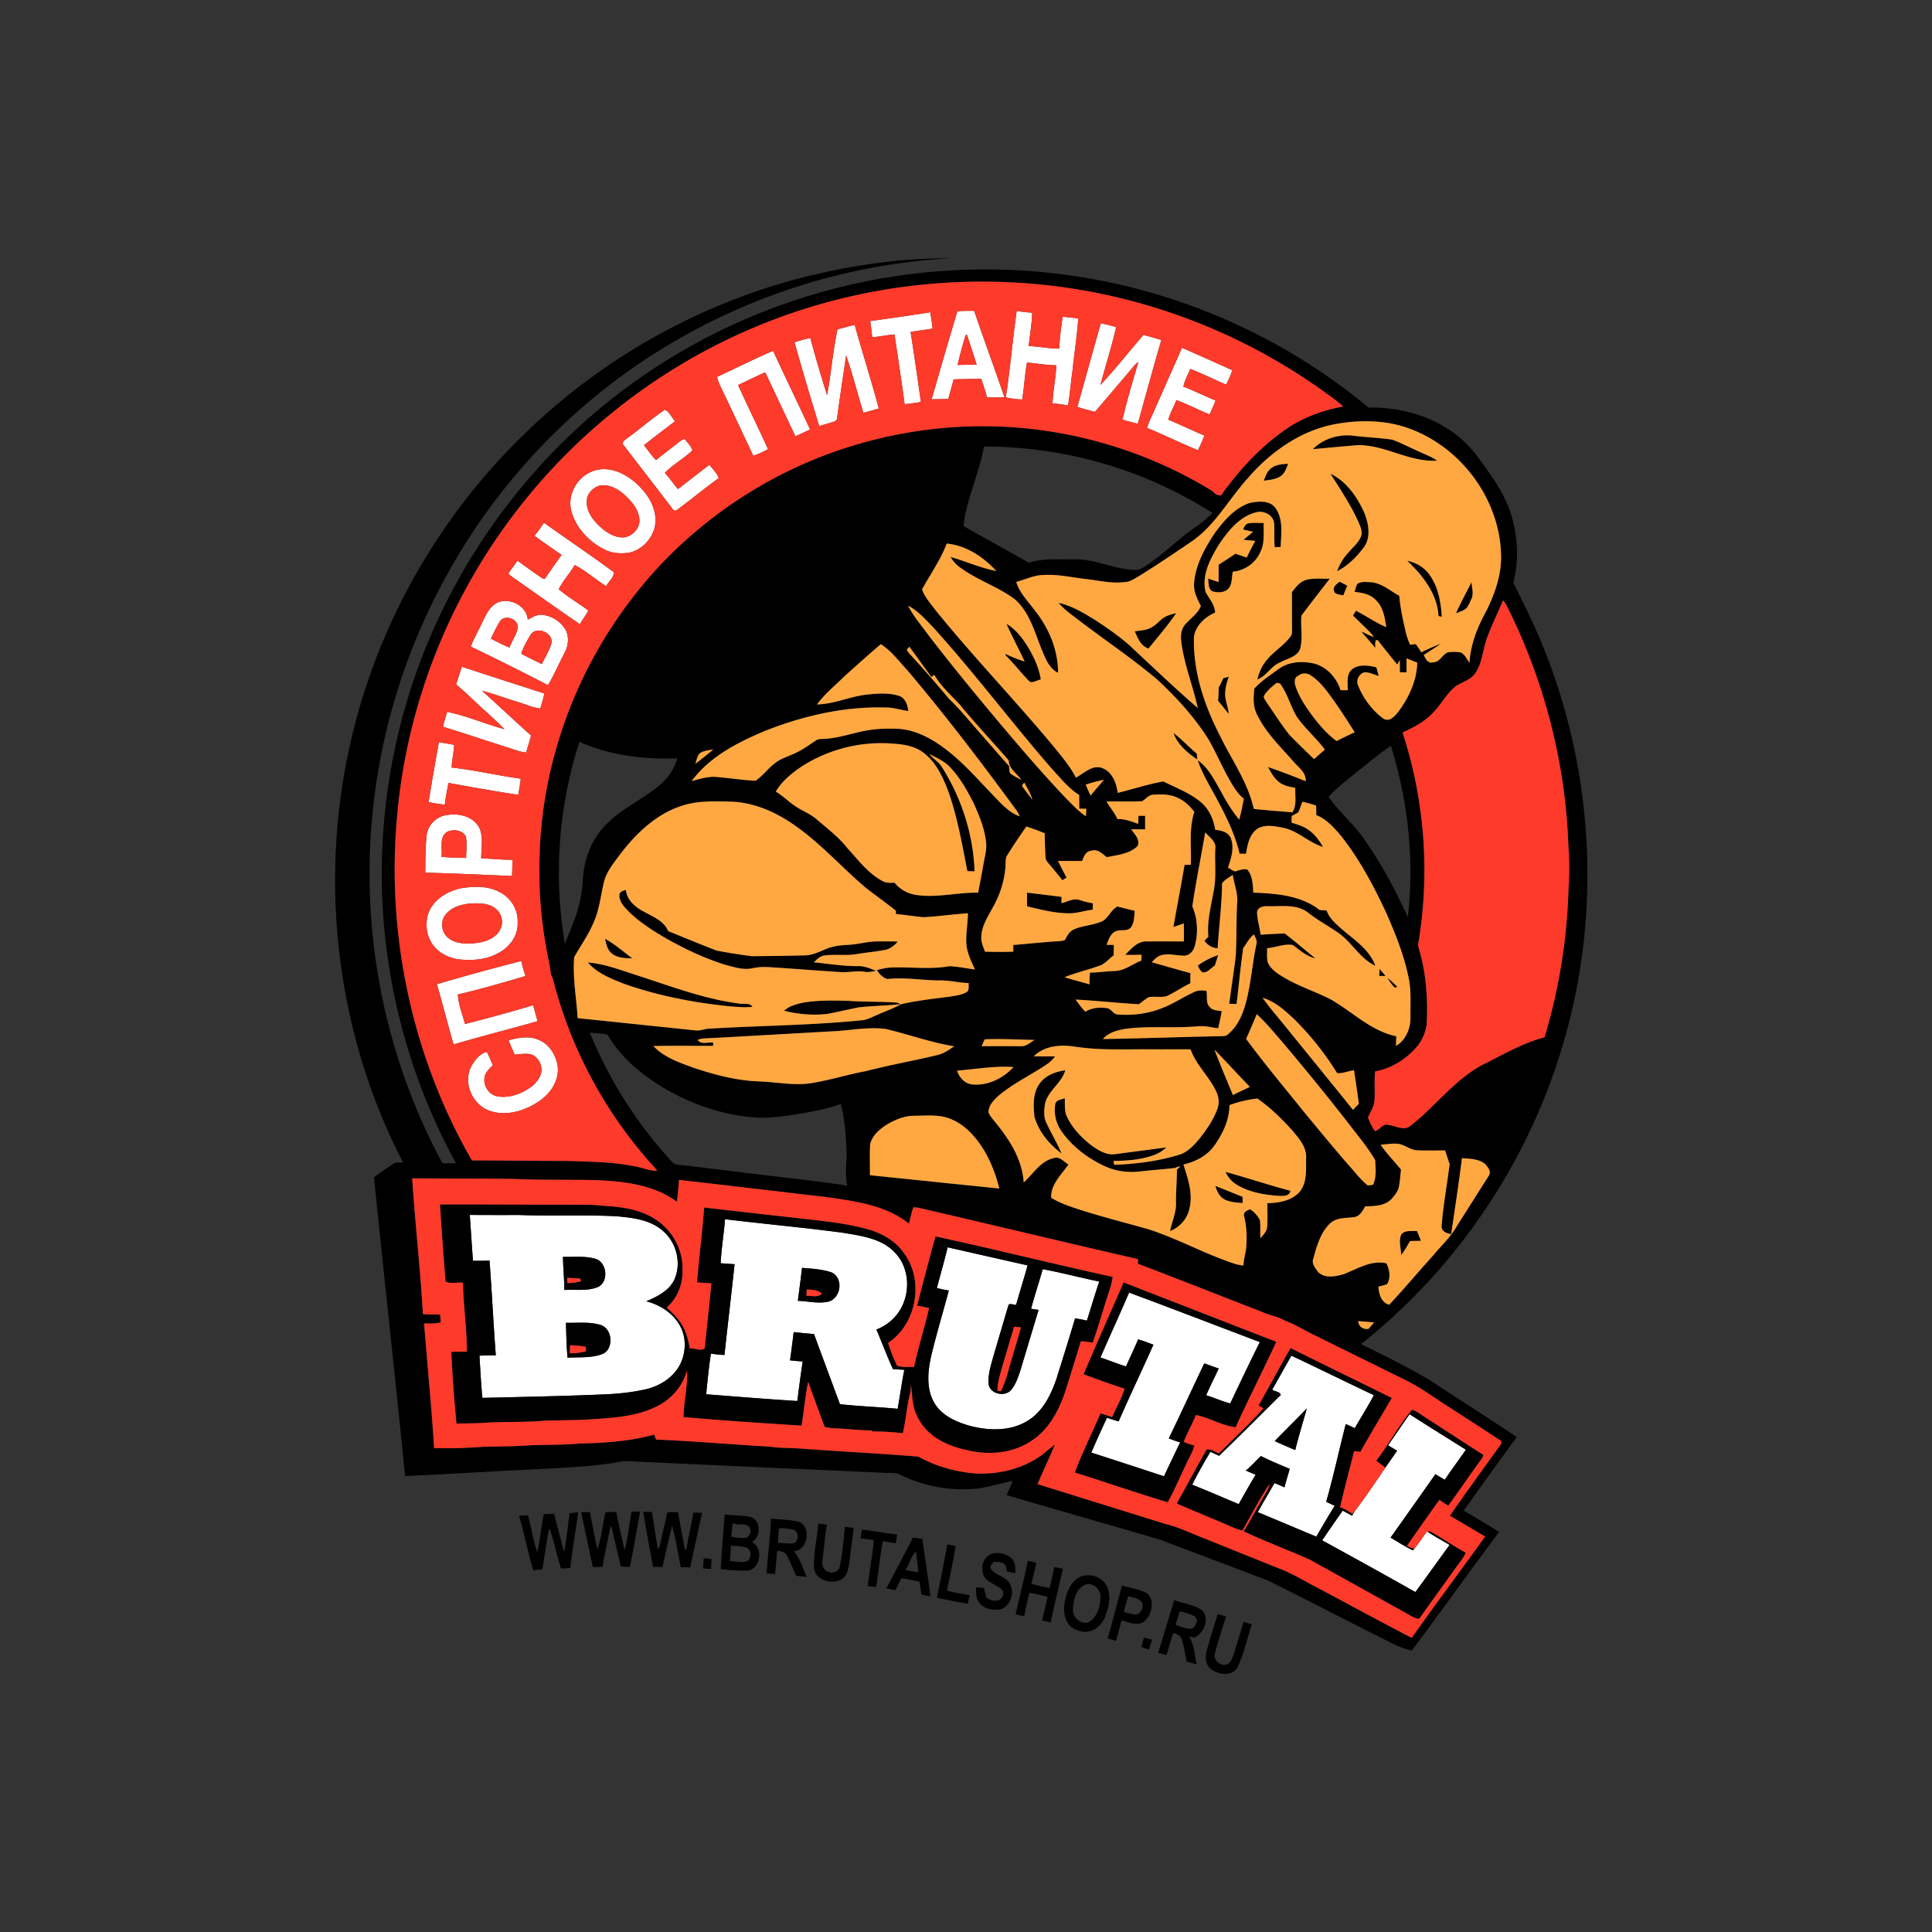 <svg width="150" height="150" xmlns="http://www.w3.org/2000/svg"><rect width="100%" height="100%" fill="#333333" stroke="none"/><g fill="none"><path d="M78.937 24.137c.397.073.798.117 1.2.14-.018.872-.18 1.732-.269 2.597.793.017 1.572.197 2.366.192.049-.828.139-1.654.277-2.47.402.032.804.07 1.203.134-.094 1.383-.317 2.754-.453 4.135-.14.869-.177 1.752-.348 2.616a9.702 9.702 0 0 0-1.194-.159c.03-.993.264-1.97.288-2.962-.762-.007-1.513-.142-2.27-.213-.175.951-.218 1.92-.376 2.873a7.914 7.914 0 0 1-1.27-.168c.342-2.228.527-4.482.846-6.715zm-6.605 6.86c.658-2.278 1.313-4.56 1.998-6.83.433-.045.87-.03 1.304-.033.764 2.245 1.585 4.472 2.355 6.716-.455.017-.912.027-1.366-.01-.112-.486-.29-.953-.44-1.428-.716.012-1.43.024-2.143.04-.129.511-.283 1.015-.414 1.525-.431.01-.863.02-1.294.02m2.633-4.954c-.228.756-.442 1.52-.618 2.291.492-.008.985-.02 1.479-.028-.239-.777-.505-1.547-.755-2.323l-.106.06zm-7.4-1.119c1.556-.207 3.11-.433 4.66-.68.065.421.142.842.177 1.267-.566.106-1.14.159-1.704.263.289 1.81.541 3.626.802 5.44-.422.061-.843.129-1.267.168-.237-1.806-.515-3.607-.782-5.409-.583.026-1.15.183-1.734.198-.039-.417-.097-.832-.152-1.247zm17.898.175c.403.077.798.184 1.192.303-.342 1.511-.82 2.99-1.22 4.488 1.168-1.25 2.226-2.597 3.344-3.89.46.137.93.242 1.385.402-.634 2.16-1.22 4.332-1.826 6.499-.4-.093-.793-.208-1.187-.319.339-1.506.8-2.985 1.227-4.47-.09.06-.172.125-.248.196-1.036 1.227-2.072 2.455-3.12 3.67-.456-.127-.916-.24-1.365-.387.608-2.163 1.21-4.329 1.818-6.492zm-20.437.46c.45-.084.882-.245 1.333-.332.604 2.17 1.291 4.317 1.872 6.491-.4.105-.795.232-1.197.33-.457-1.477-.829-2.983-1.34-4.442-.237 1.613-.485 3.223-.702 4.838.008.146-.111.261-.245.294-.376.126-.762.22-1.14.343a253.44 253.44 0 0 1-1.922-6.513c.408-.115.813-.252 1.234-.317a92.284 92.284 0 0 0 1.298 4.428c.312-1.699.445-3.432.81-5.12zm26.743 1.443c1.307.57 2.607 1.155 3.908 1.738a6.96 6.96 0 0 1-.482 1.122c-.932-.397-1.838-.856-2.784-1.217-.178.458-.445.887-.53 1.377.85.316 1.654.736 2.495 1.072-.135.368-.3.726-.463 1.082-.87-.351-1.702-.792-2.583-1.115-.18.52-.48.99-.623 1.524.941.394 1.864.83 2.8 1.235-.148.386-.317.764-.497 1.137-1.329-.554-2.625-1.182-3.952-1.738.121-.45.346-.858.529-1.281.72-1.648 1.461-3.288 2.182-4.936zm-36.094 2.256c1.454-.665 2.877-1.396 4.348-2.021.942 2.041 1.924 4.066 2.873 6.106-.38.18-.758.36-1.142.533-.78-1.657-1.568-3.31-2.343-4.97-.71.311-1.402.66-2.104.986.748 1.674 1.57 3.313 2.322 4.984-.37.194-.747.377-1.143.51-.748-1.585-1.493-3.17-2.244-4.753-.208-.45-.467-.884-.567-1.375zm-6.921 4.721c.973-.7 1.875-1.509 2.87-2.17.352.16.526.608.789.895-.806.62-1.623 1.228-2.416 1.866.31.386.589.798.936 1.154.566-.476 1.166-.909 1.744-1.372.144-.11.29-.233.475-.266.225.267.493.538.608.873-.65.644-1.5 1.087-2.142 1.754.363.399.67.844 1.015 1.259.816-.624 1.622-1.261 2.441-1.882.262.326.58.627.726 1.03-1.101.796-2.147 1.665-3.239 2.47-.122.11-.293.035-.355-.097-1.25-1.635-2.512-3.26-3.762-4.896-.28-.259.127-.472.31-.618zm-2.769 2.617c.805-.337 1.73-.148 2.472.26.752.41 1.379 1.027 1.86 1.727.506.78.768 1.798.407 2.687-.32.806-1.033 1.46-1.887 1.644-.658.088-1.36.048-1.952-.278-1.2-.61-2.217-1.703-2.544-3.029-.286-1.234.474-2.565 1.644-3.01m.399 1.16c-.436.208-.838.63-.821 1.143-.06.9.595 1.624 1.232 2.17.46.388 1.051.689 1.668.65.664-.1 1.257-.734 1.177-1.428-.09-.835-.7-1.485-1.308-2.01-.538-.426-1.257-.77-1.948-.526zm-4.889 3.84c.268-.321.505-.665.735-1.013 1.803 1.288 3.647 2.524 5.427 3.84.016.42-.415.724-.59 1.085-.834-.52-1.578-1.187-2.447-1.641-.378.648-.905 1.21-1.24 1.879.716.612 1.546 1.09 2.302 1.655-.192.373-.46.698-.655 1.067-1.765-1.209-3.507-2.45-5.259-3.676-.094-.106-.385-.188-.236-.36.206-.31.442-.596.644-.907.658.48 1.318.96 1.997 1.412l.133-.008c.426-.62.854-1.237 1.293-1.848-.703-.493-1.416-.972-2.104-1.485zm-2.896 5.201c.954-.456 2.292.229 2.378 1.314.35-.186.713-.428 1.13-.375a2.404 2.404 0 0 1 1.81 1.165c.297.57.203 1.271-.099 1.82-.431.822-.798 1.678-1.27 2.477a201.623 201.623 0 0 0-5.997-2.998c.257-.665.616-1.284.917-1.93.273-.554.552-1.176 1.13-1.473m.25 1.406c-.298.43-.504.915-.738 1.382.482.233.947.506 1.453.686.17-.507.517-.946.623-1.474.146-.693-.926-1.13-1.339-.594m2.352 1.08a8.87 8.87 0 0 0-.719 1.402l.025.085c.507.284 1.042.515 1.553.792.258-.508.56-1.002.735-1.545.282-.85-1.136-1.476-1.594-.734zm-5.341 2.479c2.13.705 4.268 1.388 6.403 2.08-.073.393-.195.775-.308 1.16-.608-.063-1.166-.33-1.747-.5-.929-.285-1.841-.625-2.781-.875 1.273 1.15 2.523 2.327 3.802 3.47-.095.45-.259.88-.373 1.323-.507-.034-.976-.245-1.455-.393-1.672-.526-3.332-1.092-5.01-1.604.093-.39.215-.771.33-1.153 1.522.303 2.957.941 4.454 1.345a39.18 39.18 0 0 0-1.93-1.8c-.597-.57-1.192-1.146-1.828-1.675.14-.462.296-.919.443-1.378zm-1.783 5.86c.395.073.793.128 1.188.207-.026.593-.18 1.17-.196 1.762 1.8.198 3.57.622 5.363.864-.042.422-.127.838-.193 1.258a205.83 205.83 0 0 1-5.412-.928c-.12.557-.225 1.12-.29 1.686-.423-.04-.84-.118-1.258-.194.245-1.555.514-3.107.798-4.656zm-.957 7.287c.06-.797.714-1.495 1.502-1.616.982-.205 2.215.093 2.645 1.09.259.721.094 1.508.097 2.255.808.033 1.612.117 2.422.116 0 .418-.013.837-.032 1.256-2.245-.093-4.488-.202-6.735-.256.013-.95.003-1.901.1-2.845m1.58-.317c-.625.432-.322 1.291-.426 1.927.638.067 1.28.08 1.92.086-.002-.562.098-1.137-.034-1.688-.285-.488-.993-.56-1.46-.325zm1.143 4.36c1.006-.147 2.117-.187 3.025.35.84.442 1.384 1.386 1.323 2.339.052 1.02-.654 1.936-1.539 2.376-.951.52-2.08.584-3.136.453-.865-.154-1.733-.647-2.115-1.471-.314-.576-.335-1.27-.205-1.9.326-1.19 1.496-1.916 2.646-2.146m.02 1.305c-.442.118-.886.308-1.188.667-.495.495-.44 1.396.081 1.852.444.399 1.072.493 1.648.475.707-.014 1.467-.132 2.033-.589.451-.349.675-.992.463-1.534-.19-.568-.778-.892-1.344-.959-.562-.06-1.142-.05-1.692.088zm-1.941 6.15c2.174-.633 4.36-1.238 6.554-1.793.088.393.2.781.326 1.163-1.737.515-3.482 1.02-5.247 1.432.034.79.359 1.532.55 2.293 1.769-.454 3.538-.929 5.287-1.458.12.413.239.825.342 1.242-2.169.616-4.355 1.166-6.515 1.803-.447-1.556-.845-3.127-1.297-4.681zm5.57 4.361c.76-.212 1.617-.373 2.363-.023.822.34 1.33 1.202 1.45 2.056.124 1.121-.602 2.153-1.508 2.74-1.108.73-2.551 1.157-3.84.678-1.302-.503-2.025-2.175-1.358-3.435.269-.464.646-.996 1.199-1.11.184.327.316.683.47 1.025-.277.287-.619.584-.652 1.01-.082.649.389 1.321 1.047 1.416.966.155 1.935-.255 2.695-.826.376-.353.75-.83.68-1.378-.052-.474-.377-.944-.849-1.077-.408-.066-.82.003-1.228.033-.16-.37-.326-.734-.47-1.109zm-3.015 13.557c1.287.009 2.575.009 3.862.005 2.538.096 5.08-.037 7.615.105 1.217.113 2.534.27 3.49 1.108 1.082.893 1.494 2.526.916 3.811-.423.87-1.333 1.313-2.175 1.675 1.067.279 2.09.926 2.621 1.917.499.908.462 2.053.008 2.97-.523 1.037-1.589 1.696-2.695 1.951-1.044.236-2.114.344-3.182.39-3.158.136-6.32.197-9.48.271-.107-1.09-.161-2.183-.227-3.276.422-.019.846-.019 1.268-.03-.189-2.449-.301-4.904-.487-7.351-.429.014-.859.02-1.287.013-.088-1.187-.162-2.373-.247-3.56m7.233 3.256c.02.858.1 1.713.113 2.57.86-.054 1.766.106 2.589-.22.902-.412.72-1.996-.24-2.216-.803-.215-1.642-.11-2.462-.134m.235 5.12c.024.903.042 1.808.122 2.709.875-.055 1.789.038 2.629-.257 1.016-.322.893-2.06-.124-2.301-.854-.246-1.751-.126-2.627-.151zM56.29 94.66c3.049.37 6.109.644 9.153 1.05 1.4.24 2.962.427 4.002 1.503 1.295 1.294 1.28 3.546.125 4.924-.397.496-.94.854-1.525 1.09.436 1.023.826 2.064 1.285 3.077.293.009.587.029.882.05-.202 1.004-.335 2.019-.52 3.025-1.491-.148-2.992-.19-4.48-.36-.67-1.817-1.346-3.631-2.016-5.448-.526-.036-1.048-.094-1.572-.146-.094.73-.18 1.462-.288 2.19.327.04.657.067.987.089-.16 1.02-.288 2.045-.419 3.07-2.361-.146-4.718-.341-7.077-.523.107-1.053.203-2.111.37-3.156.347.055.698.083 1.05.106.253-2.35.534-4.698.786-7.049l-1.08-.074c.053-1.144.252-2.276.337-3.418m5.976 3.778c-.09.853-.215 1.705-.32 2.559.79.02 1.6.243 2.383.058.97-.273 1.182-1.823.234-2.265-.736-.251-1.527-.292-2.297-.352zm11.31-1.598c2.069.47 4.138.942 6.208 1.405-.29 1.024-.602 2.04-.897 3.062-.186.014-.427-.125-.58-.012-.4 1.355-.8 2.71-1.198 4.066-.182.669-.404 1.356-.356 2.058.064.804 1.249 1.07 1.75.501.397-.48.576-1.094.769-1.676.446-1.517.91-3.03 1.364-4.546l-.584-.084c.275-1.034.616-2.047.905-3.076 1.472.271 2.92.662 4.385.96-.335 1.008-.635 2.025-.957 3.036a7.856 7.856 0 0 0-.919-.172c-.458 1.558-.951 3.106-1.432 4.657-.43 1.268-1.072 2.585-2.261 3.299-1.284.79-2.894.768-4.315.425-1.104-.293-2.286-.773-2.902-1.795-.662-1.118-.53-2.486-.252-3.699.408-1.696.91-3.367 1.361-5.052a12.839 12.839 0 0 1-.928-.195c.281-1.053.583-2.102.838-3.162zm11.862 8.558c.73-1.686 1.503-3.353 2.223-5.043 3.391 1.26 6.767 2.561 10.151 3.843a265.064 265.064 0 0 0-2.295 4.765c-.64-.166-1.242-.443-1.872-.634.304-.702.655-1.382.974-2.077a122.94 122.94 0 0 1-1.12-.399c-.924 1.939-1.819 3.893-2.754 5.826.29.115.585.215.883.312-.429.872-.84 1.751-1.257 2.628-1.88-.617-3.76-1.234-5.642-1.84.39-.907.797-1.808 1.215-2.7.3.093.602.195.909.275.869-2 1.816-3.964 2.698-5.956-.396-.137-.783-.3-1.187-.406-.3.707-.633 1.398-.94 2.101-.67-.213-1.32-.477-1.986-.695zm14.827-.145c2.139 1.01 4.261 2.058 6.402 3.067-.46.873-.99 1.707-1.484 2.563a12.31 12.31 0 0 0-.699-.318c-.512 2.008-.951 4.036-1.517 6.028.216.113.436.215.66.315-.495.786-.954 1.596-1.43 2.395-1.515-.63-3.025-1.271-4.54-1.9.411-.763.872-1.5 1.29-2.259.263.104.523.215.782.333.117-.484.27-.957.406-1.434-.752-.316-1.507-.63-2.235-.996-.405.364-.752.79-1.182 1.127.257.106.513.218.77.327-.455.75-.889 1.514-1.313 2.281-1.201-.507-2.399-1.025-3.61-1.51.426-.875.916-1.721 1.413-2.557.223.105.448.208.674.312 1.617-1.553 3.192-3.152 4.79-4.725-.073-.258-.467-.263-.67-.402.498-.883.991-1.766 1.493-2.647m1.196 4.093c-.815.862-1.667 1.686-2.49 2.539.527.24 1.054.48 1.593.694.264-1.087.6-2.154.897-3.233zm6.308 2.868c.563-.801 1.103-1.62 1.672-2.415 1.448.934 2.915 1.839 4.371 2.758-.543.78-1.111 1.543-1.64 2.334a19.599 19.599 0 0 1-.724-.438c-1.16 1.643-2.316 3.288-3.485 4.926.571.337 1.128.7 1.73.985l.124-.128c.346-.432.644-.898.98-1.339.563.382 1.17.693 1.749 1.052-.888 1.218-1.76 2.446-2.656 3.658a669.186 669.186 0 0 0-7.238-4.017c.53-.77 1.057-1.542 1.595-2.305.242.13.486.265.73.396.057-.105.115-.207.175-.309.843-1.111 1.624-2.27 2.41-3.423.298-.444.61-.878.913-1.317l-.706-.418z" fill="#FFF"/><g fill="#010001"><path d="M62.045 21.614c3.816-.982 7.753-1.578 11.7-1.56a47.881 47.881 0 0 0-22.772 7.292c-7.05 4.434-12.876 10.773-16.738 18.148-3.862 7.297-5.798 15.604-5.517 23.858.228 7.294 2.159 14.537 5.633 20.958.354 0 .707.008 1.06.016-4.462-8.125-6.451-17.59-5.565-26.82a46.636 46.636 0 0 1 2.895-12.43c3.236-8.453 8.948-15.956 16.288-21.264 6.925-5.033 15.26-8.085 23.793-8.746a46.665 46.665 0 0 1 16.375 1.606c6.22 1.766 12.081 4.822 17.048 8.967 2.033-.016 4.102.418 5.86 1.47a8.856 8.856 0 0 1 2.671 2.424c.884 1.214 1.798 2.436 2.348 3.847.697 1.861.87 3.94.369 5.872.833 1.672 1.689 3.34 2.366 5.086 3.83 9.513 4.453 20.29 1.657 30.163-2.6 9.296-8.17 17.736-15.721 23.755-.213.082.032.186.108.22 1.727.844 3.452 1.697 5.104 2.68 2.242 1.486 4.524 2.91 6.751 4.417-1.378 1.9-2.768 3.792-4.11 5.717.923.534 1.835 1.087 2.746 1.641-2.284 3.05-4.494 6.155-6.772 9.209-1.084-.21-2.009-.82-2.99-1.286-2.736-1.37-5.449-2.787-8.19-4.143-2.79-1.062-5.586-2.116-8.378-3.172-3.964-1.17-7.942-2.286-11.907-3.456.158-.37.326-.737.476-1.11-.894.18-1.765.454-2.666.587-2.066.229-4.2-.14-6.066-1.06-.392-.21-.85-.112-1.275-.156-6.596-.295-13.194-.585-19.79-.896-.472-.04-.932.093-1.394.162-1.79.27-3.602.326-5.405.44-3.53.16-7.054.396-10.583.547-.775-7.735-1.634-15.462-2.418-23.195.481-.363.983-.695 1.482-1.03.222-.17.514-.1.773-.127-5.214-10.038-6.595-21.964-3.991-32.96 2.047-8.75 6.626-16.88 13.014-23.196 5.979-5.972 13.557-10.328 21.73-12.475m-3.483 3.809c-7.144 3-13.486 7.867-18.25 13.977-5.357 6.834-8.705 15.227-9.47 23.878-.873 9.247 1.159 18.758 5.796 26.815 2.46.004 4.92.044 7.38.038 1.742.07 3.494.069 5.21.411.606.093 1.177.377 1.799.355-.307-.407-.687-.752-.996-1.155-3.35-3.917-5.773-8.61-7.063-13.598a1.734 1.734 0 0 0-.19-.472 11.73 11.73 0 0 0-.219-1.285c-.424-2.157-.686-4.352-.67-6.553-.13-7.592 2.453-15.168 7.046-21.197 4.355-5.778 10.614-10.076 17.553-12.114a34.448 34.448 0 0 1 12.424-1.33c5.34.416 10.583 2.095 15.154 4.892.13.08.232.195.339.305.127.032.255.061.384.09 1.456-2.054 3.207-3.935 5.315-5.33 1.269-.808 2.709-1.319 4.185-1.59-.493-.457-1.055-.826-1.593-1.225a45.478 45.478 0 0 0-14.555-6.894c-9.716-2.638-20.302-1.945-29.578 1.982m45.071 7.512c-2.667.506-4.986 2.147-6.736 4.171-1.455 1.6-2.498 3.59-4.284 4.87-1.387.943-2.775 1.885-4.202 2.764-.353.2-.703.459-1.128.455-.987.12-1.962-.12-2.936-.235-1.096-.118-2.184-.384-3.292-.318-.755 0-1.44.355-2.157.535.26.863.922 1.507 1.441 2.216 1.096 1.367 1.813 3.072 1.807 4.84-.753-.367-1.017-1.219-1.32-1.933-.526-1.327-.931-2.818-2.05-3.787-1.3-.96-2.878-1.464-4.183-2.418a2.366 2.366 0 0 1-.786-.853c1.188.341 2.332.857 3.545 1.094-1-1.099-2.342-1.99-3.849-2.133-.477 1.267-1.269 2.378-1.916 3.556.204.602.655 1.079 1.023 1.586 2.964 3.664 6.24 7.06 9.251 10.684.603.749 1.236 1.489 1.673 2.351.632-.354 1.315-1.06 2.094-.727.739.323 1.062 1.155 1.147 1.906 1.18-.29 2.351-.675 3.541-.89.96.479 1.986.867 2.835 1.54.685.539 1.07 1.366 1.196 2.216.454.052.991.162 1.2.627.313.75.044 1.577-.205 2.305.183.108.356.244.564.302.302-.1.606-.213.93-.152.424.502.43 1.175.47 1.796 1.77.068 3.702.211 5.148 1.352.18.011.36.022.54.036.181.514.573.901.972 1.255 1.01.926 2.326 1.68 2.812 3.035-1.201-.554-1.817-1.826-2.881-2.562-.782-.539-1.62-.992-2.366-1.582-.89-.673-2.053-.443-3.087-.48-.341-.02-.841.073-.846.504.021.58.203 1.138.278 1.712a43.89 43.89 0 0 1 1.87-.098c.812.623 1.583 1.294 2.381 1.932-.684-.154-1.208-.635-1.757-1.035-.669-.12-1.328.194-1.993.25.009.358-.037.727.047 1.08.21.519.696.845 1.155 1.125 1.145.702 2.431 1.118 3.632 1.708 1.74.957 3.19 2.508 5.196 2.922-.012.246-.019.495-.022.743.763-.436 1.13-1.348 1.124-2.2-.018-.997.07-2.007-.125-2.993-.336-1.734-.996-3.383-1.696-4.997-.985-2.135-2.095-4.235-3.552-6.089-.547-.647-1.13-1.32-1.94-1.635a47.788 47.788 0 0 1-.01-.737c-.35-.118-.705-.221-1.065-.3-.102.275-.207.55-.317.822-.173.093-.344.187-.514.282-.006.172-.013.344-.017.518.426.132.86.26 1.235.506.528.331.902.846 1.21 1.378-1.119-.335-1.962-1.267-3.125-1.494-.62-.109-1.317-.27-1.903.046-.675.415-.84 1.256-.949 1.98a33.603 33.603 0 0 0-.5-.007c-.345-1.472-1.012-2.838-1.721-4.165-.534-1.017-1.169-1.991-1.524-3.091.845.6 1.3 1.563 1.805 2.435.403.767.858 1.508 1.41 2.178.155-.533.255-1.078.362-1.621-.517-.414-.84-.999-1.166-1.56-.55-.992-1.003-2.033-1.56-3.02-1.086-1.73-2.474-3.25-3.96-4.64-1.984-1.685-4.156-3.125-6.218-4.71-.512-.4-1.063-.77-1.476-1.279 1.03.224 1.94.783 2.828 1.329.913.593 1.811 1.218 2.636 1.933 1.765 1.648 3.508 3.322 5.336 4.901-.378-1.772-1.1-3.467-1.294-5.28-.039-.428.033-.897.334-1.223.4-.47.972-.83 1.204-1.419-.294-.558-.594-1.148-.525-1.801.118-1.42.837-2.708 1.614-3.872.706-.96 1.545-1.945 2.715-2.33.666-.13 1.55-.226 1.997.414.616.869.422 2.01.393 3.01l-.46.012c-.073-.64.008-1.285-.058-1.924-.124-.644-.889-.968-1.479-.756-1.23.352-2.073 1.419-2.768 2.431-.673 1.099-1.378 2.374-1.072 3.706.263.537.727.987.746 1.628-.783.33-1.5.996-1.64 1.861-.086 2.696.795 5.32 2.016 7.691.906 1.877 2.175 3.623 2.625 5.683.999.11 2 .188 3.002.266.362-.57.19-1.264.225-1.899-.43-.078-.882-.157-1.238-.426-.403-.305-.646-.756-.881-1.189.986.331 1.955.712 2.92 1.103.056-.678-.559-1.065-.94-1.523-1.017-1.16-2.164-2.256-2.838-3.664-.322-.62-.276-1.336-.203-2.007.536-.604 1.242-1.038 1.886-1.521.783-.578 1.817-.63 2.738-.427 1 .26 1.763 1.103 2.069 2.072l.554.004c.018-.537-.128-1.194.315-1.605.524-.443 1.293-.325 1.908-.174.061.222.125.444.184.668-.36-.094-.704-.285-1.082-.282-.44.084-.716.636-.511 1.039.41 1.005 1.086 1.93 1.971 2.565.467.283.882-.217 1.151-.545.812-1.101 1.431-2.418 1.464-3.805-.278-.112-.556-.225-.832-.335-.003.36-.001.723.001 1.085a35.465 35.465 0 0 0-.517-.004c-.004-.32-.012-.638-.008-.957l-.2.357c-.506-.626-1.013-1.25-1.505-1.887-.035-.004-.104-.013-.139-.016-.097.189-.06.402-.058.606-.359-.425-.722-.846-1.087-1.264.337.11.632.343.987.399-.5-.586-1.086-1.096-1.632-1.64l.23-.377c.797.402 1.53.93 2.356 1.272-.118-.728-.232-1.529-.782-2.073-.427-.473-1.074-.603-1.68-.66.06-.208.105-.424.211-.614.298-.224.704-.147 1.053-.14.846.067 1.491.67 2.208 1.055.072.945.284 1.871.495 2.792.076.35.199.69.354 1.013l.425-.057c.158.2.298.416.427.64.504-.242 1.013-.47 1.532-.677-.434.31-.88.599-1.334.88.132.287.326.696.723.571.517.007.7-.58 1.122-.763a2.92 2.92 0 0 1 1.038.007c.323.155.458.52.668.79.078-1.442.636-2.816 1.331-4.064.67-1.373 1.193-2.875 1.114-4.424-.143-4.17-2.986-8.062-6.85-9.59-1.908-.779-4.048-.81-6.053-.441m-27.239 1.734c-.36 2.103-1.356 4.045-1.59 6.173 1.68.965 3.39 1.872 5.06 2.853 1.17-.388 2.407-.241 3.618-.268 1.654-.03 3.166.87 4.822.816.335-.08.62-.28.902-.47.886-.627 1.703-1.345 2.538-2.038.776-.669 1.71-1.145 2.389-1.927-.614-.353-1.21-.739-1.837-1.069-4.842-2.677-10.372-4.074-15.902-4.07m40.302 11.948c-.402.948-.85 1.876-1.22 2.838-.346.91-.367 1.948-.913 2.776-.336.52-.944.7-1.455.986-.785.563-1.194 1.48-1.876 2.147-.64.694-1.499 1.107-2.334 1.513a34.564 34.564 0 0 1 1.192 16.545c.626 1.961.776 4.038.681 6.086a3.429 3.429 0 0 1-.831 1.834c-.822.93-1.947 1.628-3.18 1.84-.074.764.01 1.531-.049 2.295-.04.468-.322.857-.499 1.278.129.373.31.733.533 1.058.38-.063.633-.65 1.088-.464.549.06 1.207.487 1.688.047 1.922-1.494 3.387-3.55 5.565-4.715 1.577-.782 3.117-1.691 4.831-2.148a44.244 44.244 0 0 0 1.863-11.566 22.542 22.542 0 0 0-.01-3.299c-.226-6.503-1.906-12.947-4.844-18.752-.061-.113-.149-.205-.23-.299m-46.187.408c.393.804.99 1.482 1.512 2.204 1.752 2.287 3.58 4.514 5.43 6.722 1.74 2.066 3.494 4.124 5.362 6.076.473.477.936.976 1.498 1.351.012-.196.02-.393.028-.588l-.543-.007c-.005-.354-.006-.706-.009-1.06-.85-.538-1.476-1.34-2.151-2.071-3.119-3.578-5.96-7.39-9.15-10.907-.607-.626-1.194-1.306-1.977-1.72m-4.92 5.459c-.727.727-1.548 1.371-2.157 2.209 1.355-.026 2.602-.642 3.94-.772.79-.081 1.616-.14 2.386.093.522.144.708.709.762 1.191-.589-.08-1.16-.283-1.758-.274-3.233-.093-6.446.653-9.435 1.845-2.098.892-4.247 1.99-5.627 3.87.565-.162 1.135-.324 1.727-.334 1.076.07 2.147.254 3.223.308.6-.398 1.014-1.015 1.601-1.429.494-.362 1.1-.507 1.637-.791.525-.25.988-.603 1.474-.919.166-.128.384-.091.581-.114 1.15-.04 2.237-.462 3.362-.653.772-.144 1.56-.154 2.342-.132 1.132.038 2.199.519 3.134 1.131 1.686 1.11 3 2.663 4.391 4.102.589.604 1.173 1.274 1.99 1.566a2.013 2.013 0 0 0-.31-.557c-2.68-3.657-5.431-7.265-8.357-10.73-.676-.717-1.264-1.548-2.11-2.08-.947.808-1.873 1.637-2.796 2.47m4.814-2.027c.102.184.248.34.391.494a86.924 86.924 0 0 1 2.884 3.304c.837.784 1.547 1.688 2.312 2.541.781.892 1.554 1.792 2.346 2.676.035.19.005.41.109.582.264.193.557.344.845.5-.319-.516-.965-.84-.972-1.517-1.263-1.448-2.582-2.847-3.801-4.33-.684-.747-1.47-1.419-1.976-2.308l-.236.157A221.007 221.007 0 0 0 70.6 50.21a4.1 4.1 0 0 0-.197.247m30.416 1.997c-.345.116-.33.527-.236.812.194.603.518 1.155.864 1.682.656.955 1.386 1.886 2.32 2.586.465-.232.933-.463 1.406-.678a49.49 49.49 0 0 0-1.744-2.643c-.473-.646-.96-1.314-1.637-1.76-.29-.21-.689-.23-.973.001m-1.7.56c-.372.306-.764.617-1.004 1.042.003.199.164.356.255.525.573.825 1.113 1.675 1.733 2.465.62.648 1.278 1.261 1.918 1.892.28-.248.562-.494.843-.739-.665-.89-1.525-1.616-2.163-2.526-.514-.83-.727-1.822-1.325-2.607l-.257-.052m-54.132 4.58A33.024 33.024 0 0 0 43.865 73.3c.328-.946.775-1.849 1.035-2.818.222-.78.323-1.59.368-2.398.115-1.384.612-2.76 1.546-3.805 1.243-1.439 3.056-2.162 4.48-3.383a4.187 4.187 0 0 0 1.29-2.017c-2.583.084-5.223-.21-7.597-1.284m17.23 1.931c-.763.522-1.513 1.127-1.985 1.936.614.363 1.104.9 1.72 1.261.495.3 1.042.522 1.478.914.821.7 1.692 1.363 2.362 2.218.826.898 1.58 1.92 2.669 2.518.294.184.646.19.98.156.428.527 1.051.87 1.724.96 1.593.233 3.182-.209 4.778-.182.147-.746.287-1.492.418-2.24.093-.545.26-1.085.198-1.644-.106-1.064-.517-2.07-.954-3.036-.495-.983-1.039-1.96-1.795-2.77-.444-.507-1.08-.772-1.666-1.077.273.343.668.565.925.92 1.564 2.439 2.497 5.29 2.595 8.192a84.685 84.685 0 0 0-.559-.017c-.393-2.018-.748-4.054-1.41-6.005-.425-1.157-.946-2.361-1.942-3.144-.728-.595-1.704-.708-2.61-.764a11.46 11.46 0 0 0-6.925 1.804m43.212.336c-.774.65-1.591 1.255-2.282 1.997.891 1.294 2.162 2.28 2.986 3.628 1.25 1.785 2.242 3.731 3.17 5.699.522-4.453.013-9.006-1.311-13.283-.9.592-1.71 1.305-2.563 1.96m-51.02-1.43c-.287.194-.312.58-.43.876.475-.365.949-.736 1.403-1.126-.329.062-.673.095-.973.25m29.884 2.489c.119.286.245.57.387.847.322-.426.691-.814 1.03-1.228-.477.107-.953.225-1.417.38m-4.885.182c.233.343.5.662.751.995-.145-.473-.392-.903-.632-1.332-.08.09-.257.207-.119.337m10.081.6c-.337.042-.544.356-.83.505-.913.048-1.83 0-2.745.024.258.469.633.863.839 1.362.564-.02 1.096.182 1.617.374.008-.21.013-.42.02-.628l.515.003v1.046c-.362-.001-.724-.002-1.087-.001.27.376.7.773.514 1.285-.623.63-1.58.703-2.403.88-.345-.267-.725-.677-1.208-.494-.43.021-.573.457-.71.792-.624-.007-1.248-.003-1.871-.007.21.434.432.862.666 1.283l-.323.218a35.935 35.935 0 0 0-1.042-1.275c-.116-.148-.27-.297-.266-.499a40.52 40.52 0 0 1-.066-1.881c-.47-.185-.944-.362-1.422-.52a48.962 48.962 0 0 0-1.56 2.35c-.075.3-.041.617-.078.924a7.544 7.544 0 0 1-.956 2.987c-.393.737-.897 1.48-.905 2.346-.03.394.169.748.282 1.115.734.012 1.47.024 2.205-.005-.004-.174-.005-.348-.007-.519 1.013-.079 2.023-.185 3.035-.261.324-.032.661-.01.973-.118.178-.319.34-.682.7-.83.626-.282 1.332-.3 1.971-.546.667-.153.827-.935 1.412-1.23.444.117.89.227 1.337.337-.036.44-.029.929-.305 1.3-.32.34-.844.096-1.223.315-.384.2-.507.651-.658 1.023l.565.006c-.003.27-.006.542-.013.815-.339.232-.599.576-.973.753-.932.35-1.91.568-2.836.937.636.214 1.292.361 1.934.56.003-.305.01-.608.036-.91.633-.017 1.262-.1 1.894-.131.775 0 1.394-.544 2.093-.804l.023-.457a19.5 19.5 0 0 1-1.278.006c.453-.431.902-1.019 1.584-1.039.992-.008 1.983-.005 2.975.001a39.51 39.51 0 0 0-.005-1.398 66.5 66.5 0 0 0-.806.28c.28-1.612.594-3.218.867-4.832h.484c.054-1.374-.164-2.785.276-4.116-.343-.42-.727-.825-1.228-1.052-.618-.327-1.335-.316-2.013-.274m-36.713.916c-1.9.659-3.397 2.104-4.598 3.67-.5.68-1.075 1.347-1.285 2.183-.26 1.06-.354 2.168-.816 3.17-.393.948-1.006 1.783-1.5 2.678-.125 1.578.173 3.154.27 4.728 3.029.317 6.056.63 9.085.948.335.052.66-.065.987-.12 3.979-.247 7.974-.258 11.942-.658.469-.021.873-.279 1.3-.444.59-.274 1.215-.473 1.778-.8 1.245-.292 2.518-.428 3.785-.59.473-.085.986-.122 1.393-.404.145-.181.064-.439.093-.65-.803-.029-1.59-.245-2.396-.209-1.312-.017-2.622-.261-3.933-.108-.345-.11-.613-.387-.8-.688a4.71 4.71 0 0 1 1.308-.215c1.438-.032 2.89.166 4.319-.094.666.027 1.325.174 1.989.254-.294-.633-.62-1.279-.669-1.987-.048-.794.112-1.58.12-2.374-1.163.075-2.318.248-3.483.302-.704-.07-1.405-.18-2.109-.247v-.254c-.755-.606-1.548-1.165-2.311-1.76-1.831-1.542-3.426-3.36-5.384-4.755-1.469-1.064-3.193-1.871-5.029-1.951-1.356-.032-2.76-.102-4.056.375m40.796 2.007c-.33 1.916-.722 3.828-1 5.748.413.96.465 2.064.188 3.069-.099.368-.368.723-.775.754-.605.017-1.215-.198-1.814-.037-.311.084-.542.317-.745.552.997.283 1.993.57 2.994.842-.002.262-.002.523-.002.786-.633.308-1.217.713-1.856 1.008-.448.105-.92.003-1.372.071-.275.151-.51.364-.763.548-1.645-.082-3.282-.28-4.927-.357.252.314.475.657.767.94.52-.319 1.143-.364 1.735-.268.293.095.436.443.758.485 1.175.087 2.377-.055 3.472-.502.87-.324 1.636-.861 2.48-1.242.296-.15.63-.134.95-.094.1.414-.073.93.263 1.26.222.282.614.25.93.328-.084.441-.176.883-.278 1.323-.528-.077-1.057-.21-1.592-.156-1.769.155-3.546-.027-5.312.161-.735.088-1.533.245-2.047.827 3.092-.052 6.184-.166 9.276-.224.15-.003.31-.022.424-.135.791-.635 1.186-1.621 1.433-2.578.376-1.459.474-2.97.79-4.442.073-.264-.092-.512-.195-.743-.356.255-.567.71-.836 1.063-.203 1.44-.338 2.893-.512 4.34-.19-.009-.378-.012-.566-.016.15-1.252.36-2.496.506-3.748.071-1.355.03-2.714.105-4.069.075-.752-.232-1.464-.34-2.196-.29.2-.615.373-.833.658-.013 1.687-.243 3.36-.343 5.041a1.29 1.29 0 0 1-1.021-.578c.1-.107.2-.212.303-.318-.118-1.18.197-2.329.397-3.481.239-1.09.089-2.211.139-3.315.105-.581-.45-.924-.78-1.305m4.45 12.844c.599.836 1.284 1.609 1.925 2.414 1.699 2.095 3.408 4.183 5.096 6.287.149-.159.3-.313.456-.464-.11-.875-.246-1.745-.378-2.615-.437.062-.88.264-1.31.226a22.716 22.716 0 0 0-3.34-4.196c-.721-.67-1.48-1.375-2.449-1.652m-.454 1.275a52.137 52.137 0 0 1-.822 1.917c1.433 1.944 2.988 3.795 4.499 5.678 1.133 1.361 2.253 2.734 3.415 4.071.506.543.944 1.16 1.529 1.625a6.49 6.49 0 0 0 .406-.048c.293-.592.202-1.28.171-1.916-.628-1.074-1.453-2.02-2.197-3.015-1.652-2.1-3.333-4.18-5.064-6.216-.627-.716-1.227-1.46-1.937-2.096m-32.5 1.304c-3.51.19-7.018.403-10.528.584-.13.02-.255.058-.375.113.273.39.816.138 1.212.21l-.019.244c-1.545.011-3.09-.02-4.633.017.82.871 1.99 1.268 3.084 1.674 1.63.546 3.314.995 5.04 1.069 1.36.036 2.72.342 4.082.147 1.454-.23 2.861-.678 4.307-.945 1.84-.479 3.715-.809 5.564-1.253.474-.115.878-.4 1.276-.67-1.81-.299-3.54-.927-5.32-1.352-1.23-.15-2.465.06-3.69.162m-19.275.12a33.267 33.267 0 0 0 6.463 10.122c.11.129.302.11.457.147 1.332.134 2.659.33 3.991.47 3.024.4 6.062.684 9.077 1.145-.151-.749-.103-1.514-.052-2.269-.01-1.372-.131-2.748-.446-4.086-1.093.416-2.253.609-3.401.81-1.004.143-2.015.31-3.032.26-2.693-.14-5.306-1.065-7.594-2.468-1.618-1.017-3.129-2.297-4.09-3.972-.448-.105-.919-.085-1.373-.16m30.655.527c-.08.176-.16.354-.237.533a191.31 191.31 0 0 1 3.077.003c.4.01.708-.296 1.032-.489-1.29-.025-2.583-.103-3.872-.047m3.814 1.317c.547.02 1.095.001 1.643.011-.294.426-.746.692-1.173.962-1.066.662-2.193 1.241-3.16 2.048-.385.355-.84.77-.824 1.34.144.364.444.637.675.947 1.035 1.292 1.954 2.79 2.053 4.484.75-.662 1.303-1.673 2.353-1.891.45-.145.778.296 1.122.504-.543.79-1.385 1.537-1.339 2.576.735.462 1.572.71 2.39.983 1.708.537 3.444.979 5.167 1.466 2.258.73 4.346 1.899 6.6 2.649.247.087.506.137.769.164.016-.417.126-.819.197-1.226.088-.856.066-1.728-.138-2.567-.109-.335.21-.5.477-.567.312.22.586.503.745.854.06.458.005.924.038 1.385.225-.258.5-.524.523-.888.047-.61.014-1.221.016-1.832.896-.016 1.903-.182 2.52-.898.585-.733.47-1.728.487-2.605.053-.888-.6-1.57-1.123-2.204-.813-.88-1.673-1.736-2.661-2.416a9.318 9.318 0 0 0-2.165.51c-.008 1.14-.515 2.208-1.16 3.123-.562.802-1.478 1.278-2.417 1.488.353 1.103.758 2.26.466 3.43-.164.793-.752 1.445-1.502 1.738.143-.75.506-1.463.46-2.242-.007-.84.074-1.677.072-2.517a8.39 8.39 0 0 1 .267-.253.722.722 0 0 0-.387.11c-.941.11-1.888.176-2.829.283-.934.097-1.898-.046-2.744-.461-1.261-.6-2.421-1.474-3.233-2.621a2.858 2.858 0 0 1-.516-2.165c.072-.337.48-.332.734-.448.027.489-.046 1.009.183 1.463.405.848 1.07 1.546 1.795 2.13.572.42 1.24.87 1.988.744 1.306-.178 2.614-.338 3.92-.521a2.67 2.67 0 0 1-.975.605c-1 .359-2.074.439-3.129.449.015.1.036.202.06.302 1.681-.066 3.372-.276 4.986-.765.722-.2 1.236-.786 1.694-1.343.514-.657.99-1.36 1.294-2.14a1.73 1.73 0 0 0-.04-1.412c-.537-1.181-1.571-2.07-2.007-3.305-.957-.008-1.914.004-2.87-.003-2.04-.025-4.091.106-6.115-.208-1.102-.17-2.355-.082-3.187.75m14.017-.528c.46 1.19.954 2.365 1.444 3.541.429-.23.874-.425 1.31-.64-.927-.958-1.824-1.947-2.754-2.9m-19.976 1.642c.167.518.572.99 1.137 1.065 1.223.138 2.434-.46 3.251-1.348-1.471-.101-2.927.163-4.388.283m-5.547 4.246c-.532.351-1.066.833-1.202 1.483-.048.794-.005 1.592-.016 2.387 3.35.347 6.699.697 10.048 1.036-.26-1.05-.648-2.075-1.206-3.003-.63-1.034-1.496-1.994-2.65-2.431-.901-.347-1.88-.208-2.82-.215-.776.013-1.502.347-2.154.743m38.431 1.508c.47.684 1.057 1.281 1.584 1.923-.05.466-.088.934-.169 1.396-.107.354-.351.652-.595.922-.533.518-1.322.526-2.016.54-.195.341-.401.758-.831.836-.642.09-1.382.01-1.898.487-.752.727-1.038 1.781-1.307 2.76-.13.369.169.7.355.99.518.552 1.378.382 2.023.19 1.054-.408 2.127-1.11 3.306-.842.245.49.36 1.132.056 1.617-.22.091-.454.135-.681.198.05.57.206 1.231.842 1.407 1.156-1.234 2.238-2.535 3.372-3.789.636-.774 1.397-1.454 1.89-2.336.817-1.295 1.644-2.584 2.458-3.88.26-.33-.08-.714-.307-.96-.502-.37-1.163-.374-1.76-.417-.252 1.966-.553 3.928-.84 5.89-.385-.045-.824-.237-.735-.706.116-1.579.417-3.14.615-4.711-.115-.358-.238-.714-.35-1.072-.738-.012-1.478.028-2.214-.017-.464-.034-.839-.346-1.275-.47-.504-.107-1.018.006-1.523.044m-75.184 2.606c.22 3.519.64 7.023.828 10.544.443.029.889.03 1.333.024.02.201.04.404.062.609-.424.118-.864.095-1.3.085.248 3.229.578 6.452.777 9.684a39.61 39.61 0 0 0 3.837-.105c1.228-.036 2.459-.024 3.684-.12 1.269-.047 2.541-.015 3.808-.135 1.933-.036 3.886-.174 5.759-.692.046.127.096.256.144.387 2.949.117 5.887.388 8.832.547.788.127 1.59.085 2.384.151 3.049.232 6.105.372 9.153.627 1.395.776 2.962 1.206 4.553 1.314 1.628.047 3.3-.313 4.68-1.206.491-.295.887-.715 1.36-1.036-.423 1.032-.918 2.033-1.34 3.066 3.297 1.02 6.59 2.052 9.884 3.075 1.094.264 2.105.778 3.156 1.17 1.867.76 3.739 1.51 5.61 2.26 1.015.369 1.936.94 2.889 1.438 2.507 1.323 4.994 2.69 7.51 3.99 1.858-2.653 3.816-5.233 5.695-7.868-.912-.54-1.816-1.094-2.74-1.612 1.272-1.834 2.593-3.636 3.893-5.45.079-.102.184-.32.035-.401-1.38-.907-2.769-1.798-4.154-2.695-.986-.63-1.933-1.326-2.97-1.869-2.398-1.186-4.8-2.365-7.197-3.556-.805-.362-1.54-.86-2.372-1.166-.603-.345-1.3-.444-1.925-.737-3.176-1.225-6.34-2.482-9.52-3.694l-.002-.359c-5.688-1.308-11.367-2.669-17.052-3.991l-.382-.034c-.15.41-.236.843-.344 1.268-1.44-1.144-3.27-1.583-5.05-1.856-1.534-.269-3.092-.38-4.635-.59-2.725-.307-5.447-.643-8.172-.946-.025.57-.103 1.134-.151 1.702-1.785-1.324-4.069-1.585-6.222-1.682-2.168-.054-4.34.008-6.507-.099-2.611-.021-5.221-.03-7.831-.042m73.442 11.083c.03.43.384.662.79.61l.45-.504c-.414-.04-.827-.068-1.24-.106z"/><path d="M101.93 34.872c.824-.832 2.074-1.196 3.223-1.033.97.115 1.95.157 2.918.291.632.213 1.22.544 1.836.807.556.278 1.155.472 1.671.823-2.142.15-4.023-1.225-6.15-1.197-1.168.088-2.333.208-3.499.31zm-3.24 1.485c.37-.296.864-.316 1.317-.353-.132.353-.254.752-.586.97-.383.257-.863.283-1.304.35.134-.348.26-.734.573-.967zm4.608.425c1.213.58 2.035 1.742 2.583 2.933.382.89.61 2.063-.063 2.871-.543.71-1.205 1.354-2.005 1.764a4.106 4.106 0 0 1 .896-1.47c.324-.39.74-.724.946-1.197.148-.328.008-.682-.115-.991-.592-1.387-1.448-2.637-2.242-3.91zm-6.404 3.86c.398-.08.81-.027 1.215-.039-.018.761.099 1.568-.265 2.272-.37.853-1.217 1.424-2.134 1.513-.083.418-.036.89-.288 1.258-.306.386-.877.392-1.307.26-.334-.203-.263-.655-.318-.985.269.087.539.179.808.272.011-.447.011-.897.01-1.344.435-.286.877-.562 1.303-.86.29.1.581.202.875.298.212-.436.435-.866.661-1.293-.307-.026-.612-.056-.917-.084.255-.202.504-.41.75-.623l-.769-.175c.072-.192.154-.409.376-.47zm12.366 2.898c.718.141 1.38.55 1.783 1.17.64.927.823 2.073.898 3.174l-.256-.054c-.09-1.726-1.224-3.148-2.425-4.29zm-7.864 1.487c.6-.171 1.231-.077 1.845-.095-.737.948-1.474 1.9-2.196 2.859-.093.869.132 1.77-.114 2.622-.27.61-1.02.717-1.544 1.02-.715.274-1.052 1.066-1.78 1.32.138-.45.293-.906.576-1.288.564-.832 1.512-1.303 2.074-2.137.079-.165.042-.358.056-.534-.013-.94 0-1.881-.01-2.823.3-.375.606-.804 1.093-.944zm2.179.854c-.122-.33.22-.54.431-.718.197.103.396.204.594.308-.105.25-.208.503-.305.756-.242-.074-.65-.043-.72-.346zm9.47 1.734c.359-.824.799-1.61 1.202-2.414.023.44.196.917-.024 1.333-.105.234-.204.475-.363.678-.224.212-.54.285-.815.403zm-22.749.382c.302-.22.671-.303 1.026-.398-.653.964-1.422 1.845-2.151 2.75-.603-.185-.843-.811-1.066-1.338.457-.052.941-.081 1.345-.329.317-.181.552-.47.846-.685zm-12.153.438c.733.426 1.25 1.124 1.687 1.833.453.767.839 1.594.976 2.482-.278.06-.563.261-.844.19-.658-.654-1.22-1.4-1.879-2.054l-.037-.122c.489.231.993.436 1.509.6-.457-.984-.973-1.938-1.412-2.929zm16.833 4.222c.141-.039.283-.078.427-.116-.192.548-.355 1.134-.249 1.719.075.388.207.764.249 1.16-.288-.327-.55-.674-.827-1.007.022-.351.038-.703.048-1.055.13-.227.246-.46.352-.7zm-3.867 4.256c.647.483 1.19 1.088 1.81 1.602l.039.458c-.763-.529-1.53-1.154-1.849-2.06zM48.108 69.39c.081-.2.31-.235.49-.3.072.813.753 1.37 1.435 1.712.683.387 1.523.698 1.84 1.488 1.26.507 2.515 1.037 3.786 1.519.892.17 1.796.31 2.698.427 1.351-.004 2.703-.024 4.053-.06.602.01 1.147-.254 1.688-.482.547-.24 1.148-.308 1.74-.334.77-.037 1.52-.266 2.293-.27a40.322 40.322 0 0 1 1.567.012c-.274.337-.64.609-1.08.666-.713.13-1.436.192-2.15.312-.8.133-1.618-.006-2.42.1-.364.022-.612.307-.865.535 1.14.107 2.277.307 3.427.294.496-.024.953.197 1.41.359-.301.067-.61.14-.917.076-.588-.094-1.178.062-1.768.036a645.171 645.171 0 0 1-4.702-.333c-.723-.033-1.455-.142-2.17.02-.717.173-1.435-.076-2.124-.25-1.887-.59-3.674-1.471-5.36-2.498-.915-.58-1.822-1.209-2.529-2.041-.222-.274-.427-.623-.342-.988zm31.632-.087c.892.117 1.79.208 2.681.334l-.013.487c.465-.108.934-.412 1.424-.242.33.108.666.198 1.011.25l.001.497c-.59.06-1.158.264-1.753.28-1.14.017-2.248-.281-3.348-.541-.007-.355-.007-.71-.003-1.065zm-32.763 3.585c.763.416 1.421 1 2.114 1.52-.548-.01-1.16-.025-1.604-.39-.337-.278-.418-.728-.51-1.13zm46.014 2.085a5.602 5.602 0 0 1 1.588-.818l-.264.816c-.305.183-.555.568-.946.523-.195-.116-.272-.337-.378-.52zm-47.352-.247c1.31.105 2.551.595 3.796.99 2.595.837 5.17 1.827 7.888 2.192.36.095.859-.103 1.097.259-.57.078-1.147.005-1.716-.03-2.807-.284-5.603-.816-8.268-1.76-1.007-.395-2.069-.816-2.797-1.651zm61.47.504c.155.179.31.36.465.543-.165 0-.328 0-.49.003.006-.182.014-.365.024-.546zm.61.687c.268.21.517.444.754.692-.179.181-.291-.059-.393-.159a5.1 5.1 0 0 1-.36-.533zm-45.31 1.919c1.13-.184 2.28-.156 3.422-.134 1.275.097 2.558.046 3.833.146.066.03.198.087.264.115-1.085.118-2.179.128-3.264.25-.791.16-1.578.342-2.37.498-1.145.145-2.305.04-3.423-.233.422-.386.994-.526 1.538-.642zm18.36 6.225c.46-.598 1.213-.861 1.935-.96-.277.993-1.3 1.545-1.56 2.546-.08.496-.14 1.042.084 1.511.378.81.842 1.579 1.192 2.4-.953-.71-1.775-1.69-2.103-2.85-.099-.888-.142-1.908.452-2.647zm14.379 6.925c1.686.46 3.344 1.024 5.035 1.463-.058.42-.521.415-.85.398-1.15-.067-2.33-.272-3.328-.875a2.216 2.216 0 0 1-.857-.986zm-.79 1.089c.709.271 1.408.566 2.114.846.002.159.004.32.008.482-.496-.038-1.018-.06-1.46-.31-.37-.218-.543-.627-.661-1.018zm-60.2 1.437c3.372-.007 6.745.022 10.117.02.839.017 1.681-.03 2.515.082 1.389.078 2.843.25 4.04 1.017 1.358.838 2.236 2.425 2.156 4.027.03 1.07-.41 2.148-1.22 2.857.42.399.859.795 1.152 1.302.359.565.522 1.222.635 1.875.373-.041.85.235 1.156.004.176-1.686.362-3.372.525-5.058a59.13 59.13 0 0 0-1.116-.07c.153-1.941.411-3.874.553-5.816 2.538.292 5.075.576 7.613.864 1.61.181 3.234.34 4.808.749 1.186.286 2.36.872 3.068 1.901 1.62 2.124 1.014 5.535-1.21 6.996.19.603.418 1.2.696 1.768.411.143.882.088 1.318.107.338-1.541.819-3.047 1.17-4.583-.312-.059-.62-.126-.929-.19.471-1.791.921-3.589 1.433-5.369 4.593.989 9.152 2.144 13.744 3.142-.042.498-.225.965-.374 1.438-.394 1.22-.739 2.455-1.168 3.663-.307-.04-.611-.076-.917-.111-.402 1.301-.795 2.606-1.213 3.903-.492 1.46-1.257 2.927-2.577 3.8-1.446 1.008-3.338 1.175-5.021.763-1.557-.314-3.192-1.093-3.886-2.609-.411-.758-.386-1.631-.496-2.461-.014.173-.025.345-.033.52-.294 1.06-.35 2.168-.604 3.237a19.629 19.629 0 0 0-2.38-.146l-.06-.08c-.952.01-1.896-.135-2.846-.156a4.072 4.072 0 0 1-.784-.113c-.424-1.167-.862-2.33-1.274-3.5-.238 1.121-.327 2.27-.514 3.4-3.056-.194-6.114-.394-9.165-.661.02-1.218.336-2.417.271-3.638-.32 1.228-1.229 2.267-2.366 2.814-1.68.838-3.6.89-5.434 1.016-1.058.051-2.119.054-3.178.082-1.519.133-3.046.08-4.567.154-.783.066-1.57.05-2.354.078-.173-1.856-.329-3.715-.4-5.578.403 0 .805-.003 1.207-.007-.003-1.79-.27-3.564-.302-5.35-.443-.061-.96.118-1.354-.103a376.56 376.56 0 0 1-.435-5.98m2.315.815c.085 1.186.16 2.372.247 3.559.428.007.859 0 1.287-.013.186 2.447.299 4.902.488 7.351-.423.011-.847.011-1.27.03.067 1.093.121 2.186.228 3.276 3.16-.075 6.322-.135 9.48-.271 1.068-.046 2.138-.154 3.182-.39 1.106-.255 2.172-.914 2.695-1.951.454-.917.49-2.062-.008-2.97-.531-.991-1.554-1.638-2.621-1.917.842-.362 1.752-.806 2.175-1.675.578-1.285.166-2.918-.915-3.811-.957-.839-2.274-.995-3.49-1.108-2.535-.142-5.078-.009-7.615-.105a382.6 382.6 0 0 1-3.863-.005m19.817.333c-.085 1.142-.284 2.274-.338 3.418l1.081.074c-.252 2.351-.532 4.7-.786 7.05a11.2 11.2 0 0 1-1.05-.107c-.167 1.045-.263 2.103-.37 3.156 2.359.182 4.716.377 7.077.523.13-1.025.259-2.05.419-3.07-.33-.022-.66-.049-.987-.09.109-.727.194-1.46.288-2.19.524.053 1.046.111 1.572.147.67 1.817 1.346 3.631 2.016 5.448 1.488.17 2.989.212 4.48.36.185-1.006.318-2.021.52-3.025a20.65 20.65 0 0 0-.882-.05c-.46-1.013-.849-2.054-1.285-3.077.586-.236 1.128-.594 1.525-1.09 1.156-1.378 1.17-3.63-.124-4.924-1.04-1.076-2.603-1.264-4.003-1.503-3.044-.406-6.104-.68-9.153-1.05m17.285 2.18c-.255 1.06-.557 2.109-.838 3.162.307.079.616.14.928.195-.45 1.685-.952 3.356-1.361 5.052-.278 1.213-.41 2.581.253 3.699.615 1.022 1.797 1.502 2.901 1.795 1.421.343 3.031.365 4.315-.425 1.189-.714 1.83-2.031 2.261-3.299.48-1.551.974-3.1 1.432-4.657.309.038.616.097.919.172.322-1.01.622-2.028.957-3.036-1.466-.298-2.913-.689-4.385-.96-.29 1.029-.63 2.042-.905 3.076l.584.084c-.454 1.515-.917 3.029-1.364 4.546-.193.582-.372 1.195-.769 1.676-.501.57-1.686.303-1.75-.501-.048-.702.174-1.39.356-2.058.398-1.356.798-2.711 1.199-4.066.152-.113.393.026.58.012.294-1.022.606-2.038.897-3.062-2.071-.463-4.14-.935-6.21-1.405m5.155 6.169c-.306 1.045-.618 2.088-.926 3.132-.164.603-.37 1.208-.358 1.841.069.007.205.02.273.028a9.78 9.78 0 0 0 .575-1.611c.313-1.117.673-2.222.97-3.343a50.293 50.293 0 0 0-.534-.047zm30.08-7.183c.295-.34.804-.22 1.205-.255.1.255.205.51.312.765-.285.008-.57.013-.853.018-.209.372-.42.745-.68 1.086-.019-.534-.24-1.107.016-1.614z"/><path d="M43.707 97.582c.82.023 1.658-.08 2.46.134.961.22 1.143 1.804.24 2.216-.821.326-1.727.166-2.588.22-.013-.857-.092-1.712-.112-2.57m.33 1.63c.003.135.008.272.015.41a4.19 4.19 0 0 0 1.057-.148l-.066-.205c-.335-.03-.672-.049-1.007-.056zm18.229-.775c.77.061 1.562.102 2.297.353.948.442.736 1.992-.234 2.265-.783.185-1.593-.038-2.383-.058.105-.854.23-1.706.32-2.56m.341 2.173c.4-.025.892.163 1.204-.176-.32-.294-.768-.301-1.175-.32l-.029.496zm21.52 6.086a724.792 724.792 0 0 1 3.113-7.128c3.952 1.533 7.899 3.078 11.852 4.608-1.026 2.223-2.14 4.406-3.158 6.634-1.076-.12-2.025-.74-3.083-.949-.279.708-.67 1.367-.942 2.076.25.145.539.204.815.287-.119.538-.439.997-.65 1.5-.474.966-.885 1.968-1.41 2.91-2.416-.717-4.8-1.556-7.209-2.306.567-1.568 1.335-3.056 1.986-4.59.3.088.6.183.9.283.33-.73.74-1.442.971-2.205-1.073-.337-2.129-.732-3.186-1.12m1.312-1.298c.666.218 1.317.482 1.986.695.307-.703.64-1.394.94-2.101.405.105.791.269 1.187.406-.881 1.992-1.83 3.956-2.698 5.956-.307-.08-.608-.182-.909-.276a90.442 90.442 0 0 0-1.215 2.701c1.883.606 3.763 1.223 5.642 1.84.417-.877.828-1.756 1.257-2.628a15.8 15.8 0 0 1-.883-.312c.935-1.933 1.83-3.887 2.755-5.826.371.134.744.268 1.119.399-.319.695-.67 1.375-.973 2.077.629.191 1.232.468 1.871.634a265.064 265.064 0 0 1 2.295-4.765c-3.384-1.282-6.76-2.584-10.151-3.843-.72 1.69-1.492 3.357-2.223 5.043zm-41.497-2.696c.876.025 1.773-.095 2.627.15 1.017.242 1.14 1.98.124 2.302-.84.295-1.753.202-2.629.256-.08-.9-.098-1.805-.122-2.708m.323 1.748a47.29 47.29 0 0 0-.032.614c.424.014.845-.044 1.257-.142v-.353a6.32 6.32 0 0 0-1.225-.119z"/><path d="M97.714 109.134c.824-1.492 1.646-2.985 2.483-4.47 2.619 1.297 5.243 2.582 7.864 3.874-.818 1.394-1.65 2.78-2.444 4.188-.162-.02-.323-.042-.483-.06-.364 1.448-.751 2.893-1.087 4.35.335.14.668.293.955.524l.231-.32-.081.152c-.06.102-.118.204-.174.309-.245-.131-.488-.266-.73-.396-.539.763-1.067 1.535-1.596 2.305 2.42 1.327 4.837 2.66 7.239 4.017.895-1.212 1.767-2.44 2.655-3.658-.579-.359-1.186-.67-1.75-1.052.143.002.292.01.413.1.878.493 1.702 1.073 2.588 1.552-.169.415-.475.75-.727 1.114-.96 1.341-1.931 2.673-2.883 4.02-.444-.041-.795-.334-1.177-.53-2.436-1.346-4.864-2.707-7.299-4.053-1.703-.764-3.459-1.41-5.147-2.204.54-.882 1.02-1.8 1.545-2.691.178-.318.402-.624.463-.993-.783 1.152-1.416 2.404-2.1 3.618-.5-.1-.955-.339-1.42-.537-1.231-.517-2.466-1.026-3.689-1.56.783-1.392 1.525-2.808 2.318-4.192.348-.065.653.193.97.3 1.14-1.177 2.357-2.283 3.45-3.502-.13-.07-.258-.138-.387-.205m2.55-3.88c-.5.88-.994 1.763-1.491 2.646.203.14.596.144.668.402-1.597 1.573-3.172 3.172-4.79 4.725-.225-.104-.45-.207-.673-.312-.497.836-.987 1.682-1.413 2.557 1.211.485 2.409 1.003 3.61 1.51a63.79 63.79 0 0 1 1.314-2.281c-.258-.11-.514-.22-.77-.327.43-.337.776-.763 1.18-1.127.729.367 1.484.68 2.236.996-.136.477-.29.95-.406 1.434a16.778 16.778 0 0 0-.781-.333c-.419.759-.88 1.496-1.29 2.26 1.514.628 3.024 1.269 4.539 1.9.476-.8.935-1.61 1.431-2.396a11.7 11.7 0 0 1-.661-.315c.566-1.992 1.005-4.02 1.517-6.028.236.098.469.205.7.318.493-.856 1.023-1.69 1.483-2.563-2.14-1.009-4.263-2.057-6.402-3.067z"/><path d="M101.461 109.346c-.297 1.079-.633 2.146-.897 3.233a36.361 36.361 0 0 1-1.594-.694c.824-.853 1.676-1.677 2.491-2.539zm8.163.11c.418.107.744.418 1.109.636 1.446.923 2.872 1.88 4.325 2.793.197.094.027.308-.056.422-.874 1.185-1.685 2.415-2.564 3.594-.23-.15-.458-.3-.685-.452-.849 1.183-1.678 2.38-2.522 3.567a1.6 1.6 0 0 0 .586.22l-.124.128c-.602-.284-1.159-.648-1.73-.985 1.169-1.638 2.325-3.283 3.486-4.926.237.15.478.297.724.438.528-.79 1.096-1.553 1.64-2.334-1.457-.92-2.924-1.824-4.372-2.758-.57.796-1.108 1.614-1.672 2.414l.706.42c-.304.438-.614.872-.913 1.316-.233-.184-.474-.356-.713-.531.98-1.28 1.736-2.73 2.775-3.961zm-60.587 7.916c.22-.006.442-.012.663-.016-.268 1.432-.504 2.87-.794 4.3-.235-.014-.47-.014-.703-.04a259.06 259.06 0 0 1-.691-2.934c.013-.05-.143-.321-.132-.094-.203 1.022-.425 2.044-.604 3.073-.249-.002-.499.002-.748.008-.31-1.417-.601-2.838-.91-4.255.227-.008.455-.013.683-.018.193.966.364 1.936.58 2.897.325-.928.398-1.935.64-2.89.274-.005.545-.01.82-.012.198.992.438 1.976.647 2.965.292-.972.343-1.994.549-2.984zm-4.82.117c.224-.024.45-.05.675-.081-.2 1.442-.442 2.881-.616 4.327-.24.017-.48.03-.718.051-.32-1.033-.55-2.09-.885-3.117-.144.282-.148.604-.205.91-.11.753-.243 1.502-.358 2.254-.238.025-.477.053-.713.086-.408-1.403-.688-2.84-1.1-4.242.234-.012.467-.02.702-.032.236.955.41 1.928.704 2.87.237-.968.315-1.978.52-2.956l.795-.028c.26.983.515 1.969.766 2.956.228-.983.296-2 .433-2.998zm5.72-.107c.225.002.452.004.678.008.158.958.3 1.918.45 2.877a.464.464 0 0 0 .164-.277c.181-.864.4-1.718.589-2.581.274.003.548.001.822-.005.16.894.332 1.788.492 2.682 0 .113.076.194.156.264.133-.977.388-1.931.538-2.904a4.89 4.89 0 0 1 .681.019c-.316 1.406-.607 2.818-.923 4.223a34.278 34.278 0 0 0-.722-.003c-.234-1.071-.37-2.169-.69-3.215-.244 1.063-.51 2.121-.736 3.19a35.824 35.824 0 0 0-.737-.01 290.74 290.74 0 0 1-.763-4.268zm6.325.196c.692.1 1.403.05 2.085.224.76.325.73 1.55.026 1.93 1 .468.614 2.333-.529 2.214-.63-.011-1.26-.044-1.885-.113.076-1.42.202-2.837.303-4.255m.623.695c-.04.341-.077.684-.114 1.028.386.089.79.146 1.185.08.29-.159.441-.585.194-.845-.245-.253-.628-.164-.941-.19a9.888 9.888 0 0 0-.324-.073m-.134 1.734c-.023.397-.046.795-.08 1.193.39.024.784.112 1.174.058.53-.086.578-.95.077-1.112-.381-.108-.78-.115-1.171-.139zm3.107-2.107c.734.088 1.49.075 2.207.264.95.47.657 2.201-.44 2.276.511.56.7 1.313 1.009 1.99-.273-.03-.545-.055-.816-.083-.259-.546-.456-1.123-.764-1.642-.14-.254-.46-.252-.708-.312-.062.603-.106 1.207-.172 1.81-.216-.016-.432-.03-.646-.043.063-1.424.295-2.835.33-4.26m.633.774c-.069.365-.071.738-.088 1.11.377.018.755.069 1.133.05.533-.087.525-1.032-.02-1.093-.338-.04-.692-.14-1.025-.067zm2.72 3.093c-.07-1.168.23-2.317.318-3.476.224.028.448.058.673.09-.165.903-.215 1.82-.345 2.729-.064.317.029.713.335.875.346.225.931.09 1.002-.361.227-1.011.293-2.053.403-3.082.23.025.458.055.688.086-.109.88-.23 1.756-.332 2.635-.087.513-.166 1.168-.712 1.399-.736.336-1.93.022-2.03-.895zm3.696-3.006c.92.092 1.826.273 2.744.375-.035.226-.068.453-.098.682-.336-.05-.673-.101-1.008-.16-.23 1.178-.331 2.374-.526 3.558l-.639-.076c.116-1.197.358-2.375.47-3.572-.347-.039-.693-.087-1.038-.133l.095-.674zm3.968.622c.245.023.491.05.734.098.21 1.49.446 2.975.628 4.47a7.455 7.455 0 0 0-.7-.145 40.805 40.805 0 0 0-.148-1.009 27.21 27.21 0 0 0-1.407-.266c-.15.31-.307.618-.463.926-.236-.046-.47-.089-.704-.134.7-1.307 1.39-2.62 2.06-3.94m-.574 2.527c.332.051.662.11.994.165-.033-.551-.135-1.094-.176-1.644-.39.406-.53.997-.818 1.48zm3.255-2c.213.04.425.083.638.13a73.564 73.564 0 0 1-.677 3.44c.57.194 1.175.246 1.761.374a26.46 26.46 0 0 0-.136.661c-.807-.132-1.605-.308-2.408-.46.31-1.374.543-2.765.822-4.145zm3.135.903c.493-.387 1.22-.255 1.714.063.413.28.458.814.417 1.27a18.898 18.898 0 0 0-.637-.13c-.063-.202-.04-.466-.231-.598-.221-.184-.523-.137-.787-.162-.1.122-.217.237-.284.384.153.533.79.636 1.175.953.859.552.577 2.097-.392 2.357-.591.093-1.316-.028-1.669-.56-.232-.337-.215-.763-.22-1.152.211.015.425.035.636.054.032.255.096.506.178.751.239.155.501.29.798.221.401-.003.671-.586.373-.87-.45-.396-1.15-.53-1.413-1.118-.168-.495-.092-1.127.342-1.463zm-22.047.162c.2.014.398.05.597.075-.013.254-.023.508-.03.763a25.88 25.88 0 0 0-.622-.036c.014-.269.015-.538.055-.802zm25.163.203c.219.049.438.103.656.158-.133.54-.24 1.088-.394 1.625.47.128.945.254 1.43.322.102-.54.272-1.065.342-1.611.229.033.457.076.685.126-.322 1.388-.658 2.772-.954 4.166a12.747 12.747 0 0 0-.679-.152c.176-.608.307-1.224.438-1.841a59.49 59.49 0 0 0-1.393-.312 23.58 23.58 0 0 0-.42 1.83l-.667-.154c.328-1.384.652-2.769.956-4.157zm4.08 1.234c.75-.305 1.735.017 2.06.786.353.731.138 1.566-.127 2.288-.25.657-.858 1.223-1.591 1.214-.566-.05-1.196-.307-1.421-.87-.303-.645-.202-1.388.01-2.044.173-.564.515-1.124 1.07-1.374m.275.664c-.642.353-.826 1.17-.86 1.845-.07.697.753 1.38 1.384.923.563-.453.769-1.245.75-1.944-.01-.603-.712-1.123-1.274-.824zm2.956.012c.656.237 1.394.273 1.99.66.554.568.312 1.545-.188 2.065-.518.508-1.247.14-1.836-.006-.163.525-.28 1.063-.444 1.588-.216-.062-.429-.128-.642-.188.402-1.365.736-2.749 1.12-4.12m.478.833c-.128.406-.243.817-.337 1.233.3.08.603.177.916.205.334-.054.515-.382.554-.69-.039-.58-.715-.59-1.133-.748zm3.57.3c.721.302 1.569.351 2.202.833.55.693.104 1.773-.672 2.091a16.13 16.13 0 0 0-.368-.1c.376.668.427 1.441.572 2.178-.26-.077-.517-.153-.774-.227-.107-.578-.206-1.16-.376-1.72-.086-.298-.39-.41-.653-.496a29.004 29.004 0 0 0-.525 1.715c-.217-.055-.436-.11-.652-.161.406-1.374.842-2.74 1.247-4.113m.422.88c-.094.355-.203.706-.32 1.056.393.137.79.292 1.212.307.297-.069.37-.396.466-.638a40.3 40.3 0 0 1-.169-.329 4.87 4.87 0 0 0-1.189-.396zm2.954.213c.216.062.43.128.647.198-.303.948-.62 1.894-.863 2.86-.184.548.517 1.094 1.006.81.292-.166.363-.53.477-.819.236-.82.517-1.624.732-2.449.214.075.43.14.651.202-.365 1.1-.609 2.247-1.093 3.303-.432.799-1.544.614-2.145.123-.39-.363-.4-.95-.25-1.428.252-.941.555-1.867.838-2.8zm-5.73 1.835c.212.052.426.106.64.157a12.28 12.28 0 0 0-.252.767c-.199-.068-.397-.131-.595-.195.07-.243.141-.486.207-.73z"/></g><g fill="#FE3A2A"><path d="M58.562 25.422c9.275-3.926 19.862-4.62 29.578-1.981a45.478 45.478 0 0 1 14.554 6.894c.538.398 1.1.768 1.592 1.224-1.476.272-2.916.783-4.184 1.59-2.109 1.396-3.86 3.277-5.315 5.331-.13-.029-.258-.058-.384-.09-.107-.11-.21-.226-.34-.306-4.57-2.796-9.813-4.476-15.153-4.892a34.448 34.448 0 0 0-12.425 1.331c-6.939 2.038-13.197 6.336-17.553 12.114-4.593 6.03-7.176 13.605-7.045 21.197-.017 2.201.246 4.396.67 6.553.099.424.167.854.22 1.285.08.149.153.303.188.472a34.153 34.153 0 0 0 7.063 13.597c.31.404.69.749.996 1.156-.621.022-1.192-.263-1.798-.355-1.716-.343-3.468-.341-5.21-.411-2.46.006-4.92-.034-7.38-.038-4.638-8.057-6.671-17.569-5.795-26.815.764-8.652 4.112-17.044 9.469-23.878 4.764-6.11 11.107-10.977 18.25-13.978m20.377-1.285c-.319 2.233-.504 4.486-.847 6.714.418.095.843.142 1.27.17.159-.955.202-1.923.376-2.875.757.071 1.508.207 2.27.214-.023.992-.257 1.969-.287 2.962.4.03.8.08 1.194.159.171-.864.208-1.747.347-2.617.136-1.38.36-2.751.453-4.134a15.61 15.61 0 0 0-1.202-.135 22.736 22.736 0 0 0-.277 2.47c-.794.005-1.573-.175-2.366-.191.089-.865.251-1.726.269-2.597a9.795 9.795 0 0 1-1.2-.14m-6.606 6.86c.432-.001.863-.011 1.295-.02.13-.51.285-1.014.413-1.525.713-.017 1.428-.028 2.143-.04.151.475.329.942.44 1.428.455.037.911.027 1.367.01-.77-2.244-1.591-4.471-2.355-6.717-.435.004-.872-.011-1.304.033-.685 2.27-1.34 4.553-1.999 6.831m-4.766-6.073c.054.415.113.83.152 1.247.584-.015 1.15-.173 1.733-.198.268 1.802.546 3.603.783 5.409.424-.04.845-.107 1.266-.168-.26-1.814-.512-3.63-.802-5.44.565-.104 1.138-.158 1.704-.263-.034-.425-.111-.846-.176-1.267-1.55.247-3.105.473-4.66.68m17.898.175c-.609 2.163-1.21 4.329-1.818 6.492.449.146.908.26 1.364.387 1.049-1.215 2.084-2.444 3.12-3.67.077-.072.16-.136.248-.196-.426 1.485-.888 2.964-1.227 4.47.395.11.788.226 1.188.318.606-2.167 1.191-4.339 1.826-6.498-.456-.16-.925-.265-1.386-.402-1.118 1.292-2.176 2.64-3.343 3.89.4-1.499.878-2.977 1.22-4.488a11.56 11.56 0 0 0-1.192-.303m-20.437.46c-.364 1.688-.497 3.42-.81 5.12-.46-1.467-.91-2.94-1.297-4.428-.422.065-.826.202-1.235.317a253.44 253.44 0 0 0 1.922 6.512c.378-.123.764-.216 1.14-.342.134-.033.253-.149.246-.294.217-1.616.464-3.226.701-4.838.512 1.459.883 2.965 1.34 4.442.402-.098.797-.225 1.198-.33-.581-2.175-1.269-4.321-1.873-6.491-.45.086-.882.247-1.332.332m26.743 1.443c-.721 1.648-1.462 3.287-2.183 4.935-.182.424-.407.833-.529 1.282 1.327.556 2.624 1.184 3.952 1.738.18-.373.35-.751.498-1.137-.937-.406-1.859-.841-2.8-1.236.142-.532.442-1.003.623-1.523.88.323 1.712.763 2.583 1.115.163-.357.327-.714.463-1.082-.841-.337-1.646-.757-2.494-1.072.083-.49.351-.919.529-1.377.946.36 1.852.82 2.783 1.217.192-.36.355-.734.482-1.122-1.3-.583-2.6-1.168-3.907-1.738m-36.095 2.256c.1.49.36.925.567 1.375.751 1.582 1.496 3.168 2.245 4.753a7.931 7.931 0 0 0 1.143-.51c-.753-1.671-1.575-3.31-2.322-4.984.702-.327 1.394-.675 2.104-.986.775 1.66 1.563 3.313 2.343 4.97.383-.173.762-.353 1.142-.533-.95-2.04-1.931-4.065-2.874-6.106-1.47.625-2.894 1.356-4.348 2.02m-6.92 4.722c-.184.146-.59.359-.31.618 1.25 1.635 2.512 3.26 3.761 4.896.063.132.234.207.356.097 1.092-.805 2.137-1.674 3.239-2.47-.146-.403-.465-.704-.726-1.03-.82.62-1.625 1.257-2.441 1.882-.345-.415-.652-.86-1.015-1.26.642-.666 1.492-1.11 2.142-1.754-.116-.335-.384-.605-.608-.873-.185.033-.331.156-.476.267-.577.463-1.177.896-1.743 1.371-.348-.355-.627-.767-.936-1.153.792-.638 1.61-1.246 2.415-1.866-.262-.287-.436-.736-.788-.895-.996.661-1.898 1.47-2.87 2.17m-2.77 2.617c-1.169.446-1.929 1.776-1.644 3.01.328 1.327 1.344 2.42 2.544 3.03.593.325 1.294.366 1.953.277.854-.182 1.567-.837 1.887-1.643.361-.89.098-1.908-.406-2.687-.483-.7-1.11-1.318-1.862-1.727-.742-.408-1.667-.597-2.471-.26m-4.49 5c.687.514 1.4.992 2.103 1.486-.439.61-.866 1.228-1.293 1.847l-.133.01c-.679-.453-1.338-.933-1.997-1.413-.202.31-.438.598-.643.906-.15.172.142.255.236.36 1.752 1.227 3.494 2.468 5.259 3.677.195-.37.463-.694.655-1.067-.757-.566-1.586-1.043-2.302-1.656.335-.668.862-1.23 1.24-1.879.869.455 1.612 1.122 2.446 1.642.176-.361.606-.666.591-1.085-1.78-1.317-3.625-2.552-5.428-3.84-.23.347-.467.691-.734 1.012m-2.898 5.202c-.578.297-.858.919-1.13 1.472-.301.647-.66 1.266-.918 1.93 2.013.973 4.02 1.961 5.998 2.999.472-.8.838-1.656 1.27-2.477.302-.549.396-1.25.099-1.82a2.404 2.404 0 0 0-1.81-1.165c-.417-.053-.78.19-1.13.374-.086-1.084-1.425-1.77-2.379-1.313m-2.74 4.965c-.147.459-.302.916-.442 1.378.635.529 1.23 1.105 1.828 1.676a39.18 39.18 0 0 1 1.93 1.799c-1.498-.404-2.932-1.042-4.455-1.345-.114.382-.236.764-.329 1.153 1.678.511 3.337 1.077 5.01 1.604.479.148.947.359 1.455.393.114-.444.278-.874.373-1.323-1.28-1.143-2.529-2.32-3.803-3.47.94.25 1.853.59 2.781.875.581.169 1.14.437 1.747.499.113-.385.235-.766.309-1.16-2.136-.691-4.273-1.374-6.404-2.08m-1.782 5.86c-.284 1.549-.553 3.1-.798 4.656.417.076.835.154 1.257.194a18.1 18.1 0 0 1 .29-1.686c1.801.326 3.604.65 5.413.927.066-.42.151-.836.193-1.257-1.794-.242-3.563-.666-5.363-.864.015-.592.17-1.17.195-1.762-.394-.079-.793-.135-1.187-.208m-.957 7.289c-.098.944-.087 1.895-.1 2.844 2.247.055 4.49.164 6.734.257.02-.42.032-.838.032-1.257-.81.002-1.614-.082-2.422-.115-.002-.747.163-1.534-.096-2.255-.43-.997-1.664-1.295-2.646-1.09-.788.121-1.44.819-1.502 1.616m2.723 4.043c-1.15.23-2.32.956-2.647 2.146-.13.629-.109 1.324.206 1.9.38.824 1.248 1.317 2.114 1.472 1.056.13 2.184.067 3.136-.453.884-.44 1.59-1.356 1.539-2.376.06-.953-.484-1.897-1.323-2.34-.909-.537-2.019-.496-3.025-.349m-1.924 7.455c.452 1.555.85 3.125 1.297 4.682 2.16-.637 4.347-1.188 6.515-1.803a33.01 33.01 0 0 0-.341-1.242c-1.75.53-3.518 1.004-5.288 1.458-.19-.761-.515-1.502-.55-2.293 1.765-.412 3.511-.917 5.248-1.432a11.89 11.89 0 0 1-.326-1.164c-2.195.556-4.38 1.161-6.555 1.794m5.57 4.361c.144.374.31.74.47 1.109.407-.03.82-.1 1.228-.033.472.133.797.603.849 1.077.07.548-.305 1.025-.68 1.378-.76.57-1.73.98-2.695.826-.659-.095-1.13-.768-1.047-1.416.033-.426.374-.723.652-1.01-.155-.343-.287-.698-.47-1.025-.554.114-.93.646-1.2 1.11-.667 1.26.056 2.932 1.358 3.435 1.29.48 2.733.052 3.84-.678.906-.587 1.632-1.619 1.508-2.74-.12-.854-.627-1.717-1.45-2.056-.745-.35-1.601-.189-2.363.023z"/><path d="M74.964 26.043l.107-.06c.25.775.516 1.545.755 2.323-.494.008-.987.02-1.48.028.177-.771.391-1.535.618-2.291zm-28.58 11.713c.69-.245 1.41.1 1.948.525.608.525 1.218 1.176 1.308 2.011.08.694-.514 1.328-1.177 1.429-.617.038-1.208-.263-1.669-.651-.637-.546-1.291-1.27-1.232-2.17-.016-.512.386-.935.821-1.144zm70.312 8.86c.08.095.168.187.23.3 2.938 5.805 4.617 12.249 4.843 18.752.087 1.096.085 2.203.01 3.299a44.244 44.244 0 0 1-1.862 11.566c-1.714.456-3.254 1.366-4.831 2.148-2.179 1.166-3.643 3.221-5.565 4.714-.481.44-1.14.014-1.689-.047-.454-.186-.708.401-1.087.465a4.406 4.406 0 0 1-.533-1.058c.176-.422.458-.81.499-1.278.06-.764-.026-1.531.05-2.295 1.231-.212 2.356-.91 3.179-1.84.456-.509.742-1.16.83-1.834.096-2.048-.054-4.125-.68-6.087a34.564 34.564 0 0 0-1.192-16.544c.835-.406 1.694-.82 2.333-1.514.683-.666 1.091-1.583 1.877-2.146.51-.286 1.119-.467 1.455-.986.545-.829.567-1.866.913-2.776.37-.962.817-1.89 1.22-2.838zm-77.85 1.588c.413-.537 1.485-.099 1.34.594-.106.527-.454.966-.624 1.474-.506-.18-.97-.453-1.452-.686.233-.467.44-.952.737-1.382zm2.353 1.08c.458-.743 1.875-.116 1.594.734-.175.543-.477 1.037-.735 1.544-.511-.276-1.047-.507-1.553-.791l-.025-.085c.196-.486.439-.96.72-1.402zm-6.502 15.31c.467-.235 1.175-.163 1.46.324.132.552.032 1.127.034 1.689a20.23 20.23 0 0 1-1.92-.086c.103-.636-.2-1.495.426-1.927zm1.163 5.664c.55-.138 1.13-.147 1.693-.087.566.067 1.154.39 1.343.96.212.54-.011 1.184-.463 1.533-.566.457-1.326.575-2.032.589-.576.017-1.204-.076-1.648-.475-.52-.457-.576-1.357-.082-1.852.302-.36.746-.55 1.19-.668zm-3.856 21.23c2.61.01 5.22.02 7.831.04 2.167.108 4.34.045 6.508.1 2.153.096 4.436.358 6.221 1.682.049-.568.126-1.133.151-1.702 2.726.303 5.447.639 8.172.945 1.543.212 3.101.322 4.636.591 1.78.273 3.61.712 5.05 1.856.108-.425.193-.857.344-1.269.096.01.287.026.382.035 5.685 1.322 11.364 2.683 17.052 3.991v.36c3.182 1.21 6.346 2.468 9.522 3.693.624.293 1.322.392 1.924.737.833.305 1.567.804 2.373 1.166 2.396 1.191 4.798 2.37 7.196 3.556 1.038.543 1.984 1.24 2.97 1.869 1.386.897 2.775 1.787 4.154 2.695.15.08.044.3-.034.4-1.3 1.815-2.621 3.616-3.893 5.451.924.518 1.827 1.072 2.74 1.611-1.88 2.636-3.837 5.216-5.695 7.868-2.517-1.3-5.004-2.666-7.51-3.99-.953-.498-1.874-1.069-2.89-1.437-1.87-.75-3.742-1.5-5.61-2.26-1.05-.393-2.062-.906-3.155-1.17-3.295-1.023-6.588-2.054-9.884-3.076.421-1.032.916-2.033 1.339-3.065-.472.321-.868.741-1.359 1.035-1.38.894-3.053 1.254-4.68 1.207-1.591-.108-3.158-.538-4.554-1.315-3.047-.255-6.104-.394-9.153-.626-.794-.066-1.596-.024-2.384-.151-2.944-.159-5.883-.43-8.831-.547l-.145-.387c-1.873.518-3.825.656-5.759.691-1.266.121-2.539.09-3.807.135-1.226.096-2.457.085-3.685.12a39.498 39.498 0 0 1-3.836.106c-.2-3.232-.53-6.456-.777-9.685.435.01.876.033 1.3-.085l-.063-.609c-.444.007-.89.006-1.332-.024-.19-3.52-.608-7.025-.829-10.543m2.154 2.025c.126 1.994.276 3.988.435 5.98.393.22.91.041 1.353.102.032 1.787.3 3.562.302 5.35-.402.004-.804.007-1.206.008.07 1.863.227 3.721.4 5.578.784-.028 1.57-.012 2.353-.078 1.521-.075 3.049-.021 4.568-.155 1.059-.027 2.12-.03 3.178-.08 1.834-.128 3.754-.18 5.434-1.017 1.137-.547 2.046-1.586 2.366-2.814.065 1.22-.251 2.42-.272 3.637 3.052.268 6.11.467 9.166.661.186-1.13.275-2.278.514-3.4.412 1.171.85 2.333 1.273 3.5.258.055.518.11.785.114.95.021 1.894.166 2.845.156l.061.08c.794.008 1.59.04 2.38.145.254-1.068.31-2.175.603-3.236.009-.175.02-.348.033-.52.11.83.085 1.702.496 2.461.694 1.516 2.33 2.295 3.886 2.609 1.684.412 3.576.244 5.022-.764 1.32-.872 2.085-2.338 2.577-3.799.417-1.298.81-2.602 1.213-3.904.305.036.61.071.917.112.429-1.208.774-2.444 1.167-3.663.15-.473.333-.94.375-1.439-4.592-.997-9.152-2.153-13.745-3.141-.511 1.78-.961 3.578-1.432 5.37.31.063.616.13.929.188-.352 1.537-.833 3.043-1.17 4.584-.437-.019-.907.036-1.318-.108a12.588 12.588 0 0 1-.696-1.767c2.223-1.462 2.83-4.872 1.21-6.996-.709-1.029-1.882-1.615-3.068-1.902-1.575-.408-3.198-.567-4.809-.748-2.537-.288-5.075-.572-7.612-.864-.143 1.942-.4 3.875-.554 5.816.372.02.745.043 1.117.07-.164 1.686-.349 3.372-.525 5.058-.307.23-.783-.046-1.156-.004-.113-.653-.277-1.31-.636-1.875-.293-.508-.73-.903-1.15-1.302.808-.709 1.248-1.787 1.219-2.857.08-1.602-.798-3.19-2.157-4.027-1.197-.768-2.65-.939-4.04-1.018-.833-.111-1.676-.064-2.515-.08-3.372 0-6.744-.029-10.116-.021m49.968 13.183c1.057.389 2.112.783 3.186 1.12-.231.763-.641 1.476-.972 2.206-.3-.1-.6-.196-.9-.283-.65 1.534-1.418 3.022-1.985 4.59 2.408.75 4.793 1.589 7.209 2.306.525-.942.936-1.944 1.41-2.91.211-.503.53-.963.65-1.5-.277-.083-.565-.143-.816-.287.273-.71.664-1.368.943-2.076 1.058.208 2.007.828 3.083.949 1.017-2.228 2.131-4.411 3.158-6.634-3.954-1.53-7.9-3.076-11.853-4.608a724.792 724.792 0 0 0-3.113 7.127m13.588 2.439l.387.204c-1.094 1.22-2.31 2.326-3.451 3.502-.316-.107-.622-.364-.97-.3-.792 1.385-1.535 2.8-2.317 4.193 1.223.534 2.457 1.042 3.69 1.56.463.198.918.437 1.419.537.684-1.214 1.317-2.467 2.1-3.619-.061.37-.286.675-.463.994-.526.892-1.005 1.809-1.546 2.69 1.689.795 3.445 1.44 5.147 2.205 2.435 1.346 4.864 2.707 7.3 4.053.381.196.733.489 1.177.53.952-1.347 1.923-2.68 2.883-4.02.252-.364.558-.7.727-1.114-.886-.48-1.71-1.06-2.589-1.553-.12-.089-.27-.098-.412-.099-.335.44-.633.907-.98 1.339a1.6 1.6 0 0 1-.586-.22c.844-1.188 1.674-2.384 2.523-3.568.227.153.455.302.685.453.879-1.18 1.69-2.41 2.564-3.594.082-.114.252-.329.056-.423-1.453-.913-2.88-1.87-4.325-2.792-.366-.218-.692-.53-1.11-.636-1.038 1.232-1.795 2.682-2.774 3.961.238.175.48.348.713.532-.787 1.152-1.567 2.312-2.41 3.423l.08-.152-.23.32c-.287-.231-.62-.385-.956-.525.336-1.456.723-2.901 1.088-4.35l.483.06c.794-1.407 1.625-2.793 2.444-4.187-2.622-1.292-5.245-2.577-7.864-3.874-.837 1.485-1.66 2.978-2.483 4.47z"/><path d="M44.036 99.212c.335.008.671.026 1.006.056l.066.206a4.19 4.19 0 0 1-1.057.147 22.82 22.82 0 0 1-.015-.409zm18.57 1.397l.03-.496c.407.02.854.027 1.175.321-.313.339-.805.151-1.204.175zm16.124 2.4l.534.046c-.297 1.122-.657 2.227-.97 3.344a9.78 9.78 0 0 1-.575 1.61 19.858 19.858 0 0 0-.273-.027c-.013-.633.194-1.238.358-1.84.308-1.045.62-2.088.926-3.133zm-34.467 1.44a6.32 6.32 0 0 1 1.226.12v.353a4.777 4.777 0 0 1-1.258.142c.01-.206.02-.411.032-.614z"/></g><g fill="#FFA841"><path d="M103.634 32.934c2.004-.368 4.144-.337 6.053.442 3.863 1.527 6.706 5.42 6.85 9.59.078 1.548-.444 3.05-1.114 4.423-.696 1.249-1.254 2.623-1.331 4.064-.21-.27-.345-.634-.669-.79a2.911 2.911 0 0 0-1.038-.007c-.422.183-.605.77-1.121.764-.397.124-.592-.284-.724-.572.453-.28.9-.57 1.334-.88-.519.207-1.028.436-1.531.677a5.345 5.345 0 0 0-.428-.64l-.425.057a4.633 4.633 0 0 1-.354-1.012c-.21-.921-.422-1.847-.495-2.793-.717-.385-1.361-.988-2.207-1.055-.35-.006-.755-.084-1.053.14-.107.191-.151.407-.211.615.605.057 1.252.186 1.68.66.55.544.663 1.344.781 2.073-.826-.342-1.559-.87-2.356-1.273-.057.094-.171.283-.23.377.546.544 1.132 1.054 1.632 1.64-.355-.055-.65-.289-.987-.398.365.417.728.839 1.087 1.264-.002-.205-.039-.418.059-.607l.138.017c.492.637 1 1.26 1.506 1.886l.2-.356c-.005.318.003.637.007.956.171 0 .344.002.518.004a77.313 77.313 0 0 1-.002-1.085c.277.11.555.224.833.335-.033 1.387-.653 2.704-1.465 3.805-.269.329-.683.829-1.15.546-.886-.636-1.56-1.56-1.972-2.565-.204-.404.071-.956.511-1.04.378-.002.722.188 1.083.282-.06-.223-.123-.445-.184-.667-.616-.151-1.385-.27-1.909.174-.442.41-.296 1.068-.314 1.605l-.555-.004c-.305-.97-1.068-1.812-2.069-2.072-.921-.203-1.955-.151-2.738.426-.643.484-1.35.917-1.885 1.521-.074.672-.12 1.387.203 2.008.673 1.408 1.82 2.503 2.837 3.664.382.458.997.845.941 1.522a51.611 51.611 0 0 0-2.92-1.102c.234.432.478.884.88 1.188.356.27.808.348 1.238.427-.035.634.137 1.33-.224 1.899-1.003-.079-2.004-.156-3.002-.266-.45-2.06-1.72-3.807-2.625-5.683-1.222-2.371-2.103-4.995-2.018-7.691.141-.865.858-1.532 1.64-1.861-.018-.641-.481-1.092-.745-1.628-.306-1.332.4-2.608 1.072-3.706.695-1.013 1.538-2.08 2.768-2.431.59-.212 1.355.111 1.48.756.066.638-.015 1.284.058 1.923l.46-.012c.029-1 .223-2.14-.394-3.01-.447-.64-1.33-.543-1.997-.413-1.17.384-2.008 1.369-2.715 2.33-.777 1.164-1.496 2.452-1.614 3.871-.068.654.231 1.244.525 1.802-.232.589-.804.949-1.204 1.418-.3.326-.373.796-.333 1.223.194 1.813.916 3.508 1.294 5.28-1.828-1.579-3.572-3.252-5.337-4.9-.824-.716-1.723-1.34-2.636-1.934-.888-.545-1.798-1.105-2.828-1.328.414.509.964.878 1.477 1.279 2.061 1.584 4.234 3.024 6.217 4.71 1.487 1.39 2.875 2.91 3.96 4.64.558.986 1.01 2.028 1.56 3.019.326.562.65 1.147 1.166 1.56-.107.543-.207 1.089-.362 1.622-.552-.67-1.007-1.411-1.41-2.179-.505-.871-.96-1.834-1.805-2.434.356 1.1.99 2.074 1.524 3.09.71 1.327 1.377 2.694 1.722 4.166.165 0 .33.003.5.007.107-.724.274-1.566.949-1.98.586-.316 1.282-.155 1.903-.046 1.162.227 2.006 1.158 3.123 1.493-.307-.531-.68-1.046-1.209-1.378-.375-.246-.81-.374-1.234-.506.004-.174.01-.345.016-.517.17-.096.342-.19.514-.282.11-.273.216-.547.317-.822a9.7 9.7 0 0 1 1.066.3c.001.244.004.49.009.736.81.316 1.393.989 1.94 1.636 1.458 1.853 2.568 3.953 3.552 6.088.7 1.614 1.36 3.264 1.697 4.998.194.986.106 1.996.124 2.993.006.851-.36 1.763-1.124 2.2.004-.249.01-.497.023-.744-2.006-.413-3.458-1.965-5.197-2.921-1.2-.59-2.487-1.007-3.631-1.708-.46-.28-.945-.607-1.156-1.126-.084-.352-.038-.721-.047-1.08.665-.055 1.325-.368 1.993-.25.55.4 1.074.881 1.757 1.036-.798-.638-1.569-1.31-2.38-1.932a43.89 43.89 0 0 0-1.871.097c-.075-.573-.256-1.131-.278-1.711.005-.431.505-.525.846-.504 1.034.037 2.198-.194 3.087.48.746.59 1.585 1.043 2.366 1.582 1.065.736 1.68 2.007 2.882 2.562-.486-1.355-1.803-2.11-2.813-3.035-.399-.354-.79-.741-.97-1.255-.182-.014-.362-.025-.541-.037-1.447-1.14-3.379-1.284-5.149-1.351-.04-.622-.045-1.294-.47-1.797-.324-.06-.627.052-.93.153-.207-.059-.381-.194-.564-.302.249-.729.518-1.555.204-2.306-.208-.464-.744-.574-1.198-.626-.126-.85-.512-1.678-1.197-2.217-.849-.672-1.874-1.06-2.834-1.539-1.19.215-2.361.599-3.541.89-.085-.752-.409-1.584-1.147-1.906-.78-.334-1.463.373-2.095.727-.436-.863-1.07-1.603-1.672-2.351-3.01-3.625-6.288-7.02-9.252-10.684-.368-.508-.818-.985-1.022-1.586.647-1.179 1.438-2.289 1.915-3.556 1.508.143 2.85 1.034 3.85 2.132-1.213-.237-2.358-.752-3.545-1.093.181.349.46.632.785.852 1.306.954 2.883 1.458 4.183 2.418 1.12.97 1.524 2.46 2.05 3.788.304.714.568 1.565 1.32 1.933.006-1.768-.71-3.474-1.807-4.84-.519-.71-1.18-1.354-1.441-2.216.717-.18 1.402-.536 2.157-.536 1.109-.066 2.196.2 3.292.319.975.115 1.95.355 2.936.234.425.004.775-.253 1.128-.454 1.427-.88 2.815-1.822 4.202-2.765 1.787-1.28 2.83-3.27 4.285-4.869 1.75-2.025 4.069-3.665 6.735-4.172m-1.703 1.938c1.166-.102 2.33-.221 3.499-.31 2.126-.028 4.008 1.348 6.15 1.198-.517-.352-1.116-.546-1.672-.824-.615-.262-1.204-.593-1.835-.806-.969-.135-1.948-.177-2.919-.291-1.15-.164-2.399.2-3.223 1.033m-3.24 1.484c-.313.234-.439.62-.573.967.441-.066.921-.093 1.304-.349.333-.218.454-.618.586-.97-.453.036-.946.057-1.317.352m4.609.425c.794 1.274 1.649 2.524 2.241 3.91.123.31.263.664.116.991-.207.474-.623.807-.947 1.198a4.106 4.106 0 0 0-.895 1.47c.799-.41 1.461-1.055 2.004-1.764.674-.808.446-1.982.064-2.871-.548-1.192-1.37-2.354-2.583-2.934m-6.405 3.861c-.222.06-.303.278-.376.47l.77.175c-.247.213-.496.42-.75.622.304.028.61.059.917.084-.226.428-.45.858-.661 1.293-.295-.095-.585-.197-.876-.298-.426.298-.868.575-1.303.86.002.448.002.897-.01 1.345a40.35 40.35 0 0 0-.808-.273c.056.33-.015.783.318.985.43.133 1.001.127 1.307-.26.253-.367.206-.839.288-1.258.917-.088 1.764-.66 2.134-1.512.364-.704.248-1.511.265-2.272-.404.011-.817-.042-1.215.039m12.366 2.898c1.202 1.142 2.335 2.564 2.425 4.29l.256.054c-.075-1.101-.257-2.247-.898-3.174-.402-.62-1.065-1.03-1.783-1.17m-7.863 1.487c-.488.14-.793.568-1.094.944.01.941-.003 1.883.01 2.823-.014.176.023.369-.056.534-.562.833-1.51 1.304-2.074 2.136-.283.382-.438.839-.575 1.29.727-.256 1.065-1.047 1.779-1.321.525-.304 1.274-.41 1.544-1.02.246-.853.022-1.754.114-2.623.722-.96 1.46-1.91 2.196-2.858-.614.017-1.245-.076-1.844.095m2.178.854c.07.303.478.271.72.346.097-.254.2-.506.305-.756-.198-.104-.397-.206-.594-.308-.21.178-.553.388-.43.718m9.469 1.734c.275-.118.591-.192.816-.403.158-.203.257-.444.363-.678.22-.416.047-.893.024-1.333-.404.803-.844 1.59-1.203 2.414m-22.749.382c-.294.214-.529.504-.846.685-.403.247-.888.277-1.345.329.224.526.463 1.153 1.066 1.338.73-.906 1.498-1.786 2.152-2.75-.355.095-.725.178-1.027.398m-12.153.438c.44.99.956 1.945 1.412 2.928a12.076 12.076 0 0 1-1.508-.599l.037.122c.66.653 1.22 1.4 1.879 2.054.28.071.565-.13.843-.19-.137-.888-.522-1.716-.975-2.482-.438-.71-.955-1.407-1.688-1.833m16.834 4.222c-.107.24-.223.473-.353.7-.01.353-.025.705-.048 1.056.278.332.54.68.827 1.006-.042-.396-.174-.771-.249-1.16-.106-.584.058-1.17.25-1.719-.144.038-.286.078-.427.117m-3.867 4.255c.318.906 1.086 1.532 1.848 2.06a29.05 29.05 0 0 1-.038-.457c-.621-.514-1.163-1.12-1.81-1.603m15.999 18.317c-.01.182-.018.364-.025.547.163-.002.325-.004.49-.004-.155-.182-.31-.364-.465-.543m.611.688a5.1 5.1 0 0 0 .36.533c.102.1.215.34.394.158a7.32 7.32 0 0 0-.754-.691zM70.51 47.025c.782.414 1.37 1.094 1.976 1.72 3.19 3.516 6.031 7.329 9.15 10.907.675.73 1.3 1.532 2.152 2.07.002.354.004.707.009 1.06l.543.007c-.01.196-.017.392-.028.589-.562-.376-1.025-.874-1.499-1.351-1.867-1.953-3.622-4.01-5.361-6.076-1.851-2.208-3.678-4.436-5.43-6.722-.522-.722-1.12-1.4-1.513-2.204zm-4.921 5.458c.924-.832 1.85-1.662 2.796-2.469.846.532 1.434 1.363 2.11 2.08 2.926 3.465 5.678 7.073 8.357 10.73.13.168.239.353.31.556-.817-.291-1.4-.961-1.99-1.565-1.39-1.439-2.704-2.993-4.39-4.102-.936-.613-2.003-1.094-3.134-1.132-.783-.021-1.571-.011-2.342.132-1.126.192-2.213.613-3.363.654-.196.022-.415-.014-.58.114-.487.316-.95.668-1.475.918-.537.285-1.143.43-1.637.792-.587.414-1 1.03-1.6 1.429-1.077-.055-2.148-.238-3.223-.309-.593.01-1.163.173-1.727.334 1.379-1.88 3.528-2.978 5.627-3.87 2.989-1.191 6.201-1.937 9.434-1.844.599-.01 1.17.194 1.759.274-.055-.482-.24-1.047-.763-1.192-.77-.232-1.595-.174-2.385-.092-1.339.13-2.586.746-3.94.771.608-.837 1.429-1.482 2.156-2.209zm4.815-2.026a4.1 4.1 0 0 1 .196-.247 206.21 206.21 0 0 1 1.706 2.346l.236-.158c.505.89 1.291 1.562 1.975 2.308 1.22 1.483 2.539 2.883 3.801 4.33.008.678.654 1.001.972 1.518-.288-.156-.581-.307-.845-.5-.104-.173-.073-.392-.109-.583-.792-.884-1.564-1.783-2.346-2.675-.765-.853-1.474-1.758-2.312-2.542a86.924 86.924 0 0 0-2.883-3.303c-.144-.154-.29-.31-.391-.494z"/><path d="M100.819 52.454c.285-.23.683-.21.974-.001.676.445 1.163 1.114 1.636 1.76a49.49 49.49 0 0 1 1.745 2.642 42.35 42.35 0 0 0-1.407.68c-.934-.701-1.664-1.633-2.32-2.588-.346-.526-.67-1.078-.864-1.681-.093-.285-.109-.697.236-.812zm-1.7.56l.258.052c.597.785.81 1.776 1.324 2.607.639.91 1.499 1.635 2.164 2.526-.282.245-.564.49-.844.738-.64-.63-1.297-1.243-1.917-1.891-.62-.79-1.161-1.64-1.733-2.466-.092-.168-.253-.326-.255-.525.24-.425.632-.736 1.003-1.041zm-36.901 6.51a11.462 11.462 0 0 1 6.926-1.803c.906.055 1.881.168 2.61.763.996.783 1.516 1.987 1.94 3.144.663 1.952 1.018 3.988 1.412 6.005l.558.018c-.098-2.902-1.03-5.754-2.595-8.192-.257-.356-.652-.578-.924-.92.584.304 1.221.57 1.665 1.077.757.81 1.3 1.786 1.796 2.77.436.967.847 1.971.954 3.036.06.558-.106 1.099-.198 1.643-.132.748-.272 1.494-.419 2.24-1.596-.026-3.184.415-4.778.182a2.684 2.684 0 0 1-1.723-.96c-.335.035-.686.029-.98-.155-1.09-.598-1.844-1.62-2.67-2.519-.67-.855-1.54-1.517-2.361-2.218-.437-.392-.983-.614-1.478-.913-.617-.362-1.107-.898-1.72-1.261.471-.81 1.221-1.415 1.985-1.936zm-7.808-1.092c.3-.156.645-.189.973-.25-.454.39-.927.76-1.403 1.126.118-.296.143-.683.43-.876zm29.884 2.488c.464-.156.94-.274 1.417-.38-.339.413-.708.802-1.03 1.228-.142-.277-.268-.56-.387-.848zm-4.885.182c-.138-.13.038-.248.12-.338.24.43.487.86.631 1.332-.25-.332-.517-.652-.75-.994zm10.082.6c.677-.042 1.394-.053 2.012.274.501.227.886.632 1.228 1.052-.44 1.33-.222 2.741-.275 4.116a30.858 30.858 0 0 0-.485 0c-.273 1.613-.586 3.22-.866 4.832a66.5 66.5 0 0 1 .805-.28c.013.465.01.932.005 1.398-.992-.006-1.983-.009-2.975-.001-.681.02-1.13.607-1.583 1.039.426.011.851.01 1.277-.007l-.022.457c-.7.26-1.319.805-2.094.805-.632.031-1.261.114-1.894.13-.025.302-.033.605-.036.91-.642-.198-1.298-.345-1.933-.56.925-.369 1.903-.587 2.835-.936.375-.178.635-.521.974-.754.006-.272.01-.544.012-.814l-.564-.006c.15-.372.274-.823.657-1.023.38-.22.903.025 1.223-.316.277-.37.269-.86.306-1.3-.447-.11-.893-.22-1.338-.337-.584.296-.744 1.078-1.412 1.231-.64.245-1.345.264-1.97.546-.36.148-.523.51-.7.83-.312.108-.65.086-.973.117-1.013.076-2.023.183-3.035.262 0 .171.002.345.006.519-.735.029-1.47.016-2.205.005-.113-.367-.31-.721-.282-1.116.008-.866.513-1.608.905-2.345a7.544 7.544 0 0 0 .957-2.987c.036-.307.002-.624.078-.924a48.962 48.962 0 0 1 1.56-2.35c.478.158.951.334 1.422.52.01.626.026 1.254.066 1.881-.005.202.15.35.265.499.354.418.708.84 1.043 1.275.106-.074.214-.146.322-.218a26.67 26.67 0 0 1-.666-1.283c.623.004 1.247 0 1.871.006.137-.335.28-.77.71-.792.483-.182.864.228 1.209.495.823-.177 1.78-.25 2.403-.88.186-.513-.244-.91-.514-1.285.363-.002.724 0 1.087 0l-.001-1.046-.514-.002c-.008.208-.013.418-.02.628-.522-.192-1.053-.394-1.618-.375-.205-.498-.581-.893-.839-1.361.915-.024 1.833.024 2.746-.024.285-.15.492-.463.83-.505m-9.75 7.6c-.004.355-.004.71.002 1.065 1.1.26 2.208.559 3.348.54.595-.014 1.164-.219 1.754-.278-.002-.166-.002-.333-.002-.498a6.263 6.263 0 0 1-1.01-.25c-.49-.17-.96.135-1.424.243l.012-.487c-.892-.126-1.789-.217-2.68-.334z"/><path d="M52.777 62.617c1.296-.476 2.7-.406 4.056-.375 1.836.08 3.56.887 5.03 1.952 1.957 1.394 3.552 3.212 5.383 4.755.764.595 1.557 1.153 2.312 1.76v.253c.704.068 1.404.178 2.108.248 1.165-.055 2.32-.227 3.484-.302-.009.793-.169 1.58-.12 2.374.05.708.374 1.353.668 1.987-.663-.08-1.323-.228-1.99-.254-1.428.26-2.88.062-4.318.094a4.71 4.71 0 0 0-1.307.214c.187.302.454.579.8.689 1.31-.153 2.62.09 3.933.108.805-.037 1.592.18 2.395.208-.03.212.052.47-.093.65-.407.282-.92.32-1.393.404-1.267.163-2.54.298-3.784.59-.564.328-1.19.527-1.778.8-.427.166-.832.423-1.3.445-3.969.4-7.964.41-11.943.657-.326.056-.652.173-.987.12-3.028-.317-6.056-.63-9.084-.947-.098-1.575-.396-3.15-.27-4.729.493-.894 1.106-1.729 1.5-2.678.461-1.001.555-2.11.815-3.17.21-.835.785-1.503 1.285-2.183 1.202-1.566 2.699-3.01 4.598-3.67m-4.669 6.772c-.085.366.12.714.343.989.706.832 1.614 1.46 2.528 2.04 1.687 1.027 3.473 1.91 5.36 2.498.69.175 1.408.424 2.123.251.716-.162 1.448-.053 2.171-.02 1.567.116 3.134.227 4.702.332.59.027 1.18-.13 1.769-.035.307.063.615-.01.916-.076-.457-.163-.914-.384-1.41-.36-1.15.013-2.286-.186-3.427-.294.253-.227.502-.512.866-.534.802-.107 1.619.033 2.42-.1.713-.12 1.437-.183 2.148-.312.442-.057.807-.329 1.081-.666a40.322 40.322 0 0 0-1.567-.012c-.772.004-1.522.232-2.292.27-.593.026-1.194.094-1.74.334-.541.227-1.087.491-1.688.482-1.35.036-2.703.056-4.054.06a45.864 45.864 0 0 1-2.697-.428c-1.272-.482-2.526-1.011-3.787-1.518-.316-.79-1.156-1.102-1.84-1.489-.681-.341-1.363-.898-1.435-1.711-.179.064-.409.099-.49.3m-1.13 3.497c.091.402.172.853.51 1.13.444.366 1.055.381 1.603.391-.692-.521-1.35-1.105-2.113-1.52m-1.339 1.838c.728.834 1.79 1.256 2.798 1.651 2.664.943 5.46 1.476 8.267 1.759.57.035 1.146.109 1.717.03-.239-.361-.738-.163-1.098-.258-2.718-.366-5.293-1.355-7.888-2.193-1.244-.394-2.485-.884-3.796-.99m16.77 3.11c-.544.117-1.116.256-1.537.642 1.118.273 2.277.378 3.422.234.793-.156 1.58-.338 2.37-.498 1.086-.123 2.18-.133 3.264-.25a23.67 23.67 0 0 1-.264-.115c-1.275-.1-2.558-.05-3.833-.146-1.142-.023-2.291-.05-3.422.133zm31.165-13.21c.33.38.885.723.78 1.304-.05 1.104.1 2.226-.138 3.316-.2 1.152-.516 2.3-.398 3.481-.102.105-.203.21-.303.317.24.345.595.561 1.022.579.1-1.681.33-3.355.342-5.041.218-.285.543-.458.834-.658.108.732.415 1.443.34 2.196-.076 1.355-.035 2.714-.106 4.069-.145 1.252-.356 2.495-.506 3.747.188.004.376.008.566.016.174-1.447.31-2.9.513-4.34.269-.352.48-.808.836-1.063.102.231.267.48.195.744-.317 1.472-.415 2.983-.79 4.442-.248.956-.642 1.942-1.434 2.578-.113.113-.273.132-.424.134-3.092.059-6.184.173-9.276.225.514-.583 1.312-.74 2.047-.827 1.766-.188 3.544-.007 5.312-.161.536-.055 1.065.078 1.592.156.102-.44.195-.882.278-1.324-.316-.077-.708-.045-.93-.327-.336-.331-.163-.846-.262-1.26-.321-.04-.655-.056-.95.094-.844.38-1.61.917-2.481 1.242-1.095.447-2.296.589-3.471.501-.323-.042-.466-.39-.759-.484-.591-.097-1.214-.051-1.734.267-.292-.283-.515-.625-.768-.94 1.646.078 3.282.275 4.928.358.252-.184.487-.397.762-.548.453-.069.924.034 1.372-.071.64-.296 1.223-.7 1.856-1.009 0-.263 0-.524.003-.785-1.001-.272-1.997-.56-2.995-.843.203-.234.434-.468.745-.552.599-.16 1.21.055 1.814.037.408-.03.677-.386.776-.753.276-1.005.224-2.11-.19-3.07.28-1.92.672-3.831 1.002-5.747m-.583 10.348c.107.184.183.405.378.52.391.046.641-.34.947-.523.089-.271.176-.544.264-.815a5.601 5.601 0 0 0-1.589.818zm5.033 2.496c.97.276 1.728.982 2.45 1.651a22.716 22.716 0 0 1 3.34 4.196c.428.038.873-.163 1.309-.226.132.87.268 1.741.378 2.615-.156.151-.307.306-.455.465-1.69-2.104-3.398-4.192-5.097-6.287-.64-.806-1.326-1.578-1.925-2.414zm-.454 1.275c.71.635 1.31 1.38 1.938 2.096a212.029 212.029 0 0 1 5.063 6.215c.745.995 1.57 1.941 2.198 3.016.03.636.121 1.323-.172 1.916-.137.02-.271.037-.406.048-.585-.466-1.022-1.082-1.529-1.625-1.162-1.338-2.282-2.71-3.415-4.072-1.511-1.882-3.065-3.734-4.499-5.677a53.88 53.88 0 0 0 .822-1.917zm-32.5 1.304c1.226-.103 2.46-.312 3.69-.162 1.78.425 3.51 1.053 5.32 1.35-.398.271-.801.556-1.276.672-1.848.444-3.723.774-5.563 1.252-1.447.268-2.854.716-4.308.945-1.362.196-2.721-.11-4.081-.147-1.727-.073-3.41-.523-5.04-1.068-1.094-.406-2.266-.803-3.085-1.675 1.543-.037 3.088-.005 4.633-.016l.02-.244c-.396-.072-.94.18-1.212-.21.119-.055.245-.093.374-.113 3.51-.182 7.019-.395 10.528-.584zm11.38.646c1.29-.056 2.583.021 3.873.047-.325.192-.632.498-1.033.488a191.31 191.31 0 0 0-3.077-.002c.078-.18.158-.357.238-.533zm3.814 1.317c.833-.833 2.085-.92 3.188-.75 2.023.313 4.073.183 6.114.208.956.006 1.913-.005 2.87.002.436 1.236 1.47 2.124 2.007 3.306.21.44.232.96.04 1.412-.304.78-.78 1.483-1.294 2.14-.458.557-.972 1.143-1.694 1.342-1.613.49-3.305.7-4.986.765a3.626 3.626 0 0 1-.06-.302c1.055-.01 2.13-.09 3.13-.449a2.67 2.67 0 0 0 .974-.605c-1.306.184-2.614.344-3.92.522-.747.125-1.415-.324-1.988-.744-.725-.585-1.39-1.283-1.795-2.13-.228-.454-.156-.975-.183-1.463-.253.115-.662.11-.734.448a2.86 2.86 0 0 0 .516 2.164c.812 1.147 1.972 2.021 3.233 2.622.846.414 1.81.558 2.744.46.942-.106 1.888-.172 2.83-.283a.722.722 0 0 1 .387-.109 8.39 8.39 0 0 0-.268.253c.002.84-.079 1.677-.072 2.517.046.779-.316 1.492-.46 2.242.75-.293 1.339-.946 1.502-1.739.292-1.17-.112-2.326-.465-3.429.939-.21 1.855-.686 2.417-1.488.644-.915 1.152-1.983 1.16-3.124a9.378 9.378 0 0 1 2.164-.51c.988.68 1.848 1.537 2.662 2.417.522.633 1.176 1.316 1.123 2.204-.017.877.097 1.871-.488 2.605-.616.715-1.624.881-2.52.898-.002.61.031 1.222-.016 1.832-.023.364-.298.63-.523.888-.033-.462.023-.927-.038-1.385-.158-.352-.432-.635-.744-.854-.268.066-.587.232-.477.567.204.838.225 1.71.138 2.566-.071.408-.182.81-.198 1.226a3.295 3.295 0 0 1-.769-.164c-2.253-.75-4.342-1.918-6.6-2.649-1.723-.487-3.459-.928-5.168-1.465-.817-.273-1.654-.522-2.389-.983-.045-1.04.796-1.786 1.339-2.576-.344-.208-.672-.65-1.122-.505-1.05.218-1.602 1.23-2.353 1.892-.1-1.695-1.018-3.192-2.053-4.484-.23-.31-.53-.584-.675-.948-.015-.57.44-.984.823-1.34.969-.806 2.095-1.385 3.16-2.047.428-.27.88-.537 1.175-.962-.549-.01-1.097.008-1.644-.011m.505 2.05c-.593.738-.55 1.758-.451 2.647.327 1.16 1.15 2.139 2.102 2.85-.35-.822-.813-1.59-1.191-2.4-.225-.47-.164-1.015-.084-1.511.259-1.001 1.283-1.553 1.56-2.547-.723.1-1.476.362-1.936.96m14.38 6.926c.178.407.479.75.857.986.997.602 2.177.808 3.326.875.33.016.793.022.852-.398-1.691-.44-3.35-1.003-5.036-1.463m-.79 1.088c.119.391.291.8.662 1.02.443.248.964.27 1.46.309a31.286 31.286 0 0 1-.007-.482c-.707-.28-1.406-.575-2.114-.847z"/><path d="M94.282 81.483c.93.954 1.827 1.942 2.754 2.901-.436.215-.882.41-1.31.64-.49-1.176-.985-2.352-1.444-3.541zm-19.978 1.643c1.462-.12 2.917-.385 4.389-.283-.817.888-2.029 1.486-3.252 1.347-.565-.075-.97-.546-1.137-1.064zm-5.547 4.245c.652-.396 1.378-.73 2.155-.742.94.006 1.918-.132 2.819.214 1.154.438 2.02 1.397 2.65 2.431.558.929.947 1.953 1.207 3.003-3.35-.338-6.7-.689-10.049-1.035.012-.795-.031-1.594.017-2.388.136-.65.67-1.131 1.201-1.483zm38.432 1.509c.505-.038 1.019-.151 1.522-.044.437.124.811.436 1.275.47.736.044 1.476.005 2.214.016.112.358.235.715.35 1.072-.197 1.571-.498 3.133-.615 4.711-.089.47.35.661.735.706.288-1.962.588-3.923.84-5.89.597.043 1.258.048 1.76.418.226.246.568.629.308.96-.815 1.295-1.642 2.585-2.458 3.88-.493.882-1.255 1.562-1.89 2.336-1.135 1.253-2.217 2.555-3.373 3.788-.635-.175-.793-.836-.842-1.407.227-.062.462-.106.681-.198.303-.484.19-1.126-.056-1.616-1.178-.27-2.252.434-3.306.841-.644.193-1.505.363-2.022-.19-.187-.29-.486-.62-.356-.989.27-.98.555-2.033 1.307-2.76.517-.478 1.256-.398 1.898-.488.43-.077.636-.494.831-.836.694-.014 1.483-.021 2.016-.539.244-.27.489-.568.595-.922.082-.462.12-.93.17-1.396-.527-.642-1.115-1.24-1.584-1.923m1.62 6.946c-.256.506-.034 1.08-.017 1.614.26-.341.472-.714.682-1.086.283-.005.567-.01.852-.018-.106-.255-.212-.51-.312-.765-.4.034-.91-.086-1.205.255zm-3.362 6.743c.412.038.826.066 1.24.107-.15.167-.301.335-.45.504-.407.052-.761-.18-.79-.61z"/></g></g></svg>
